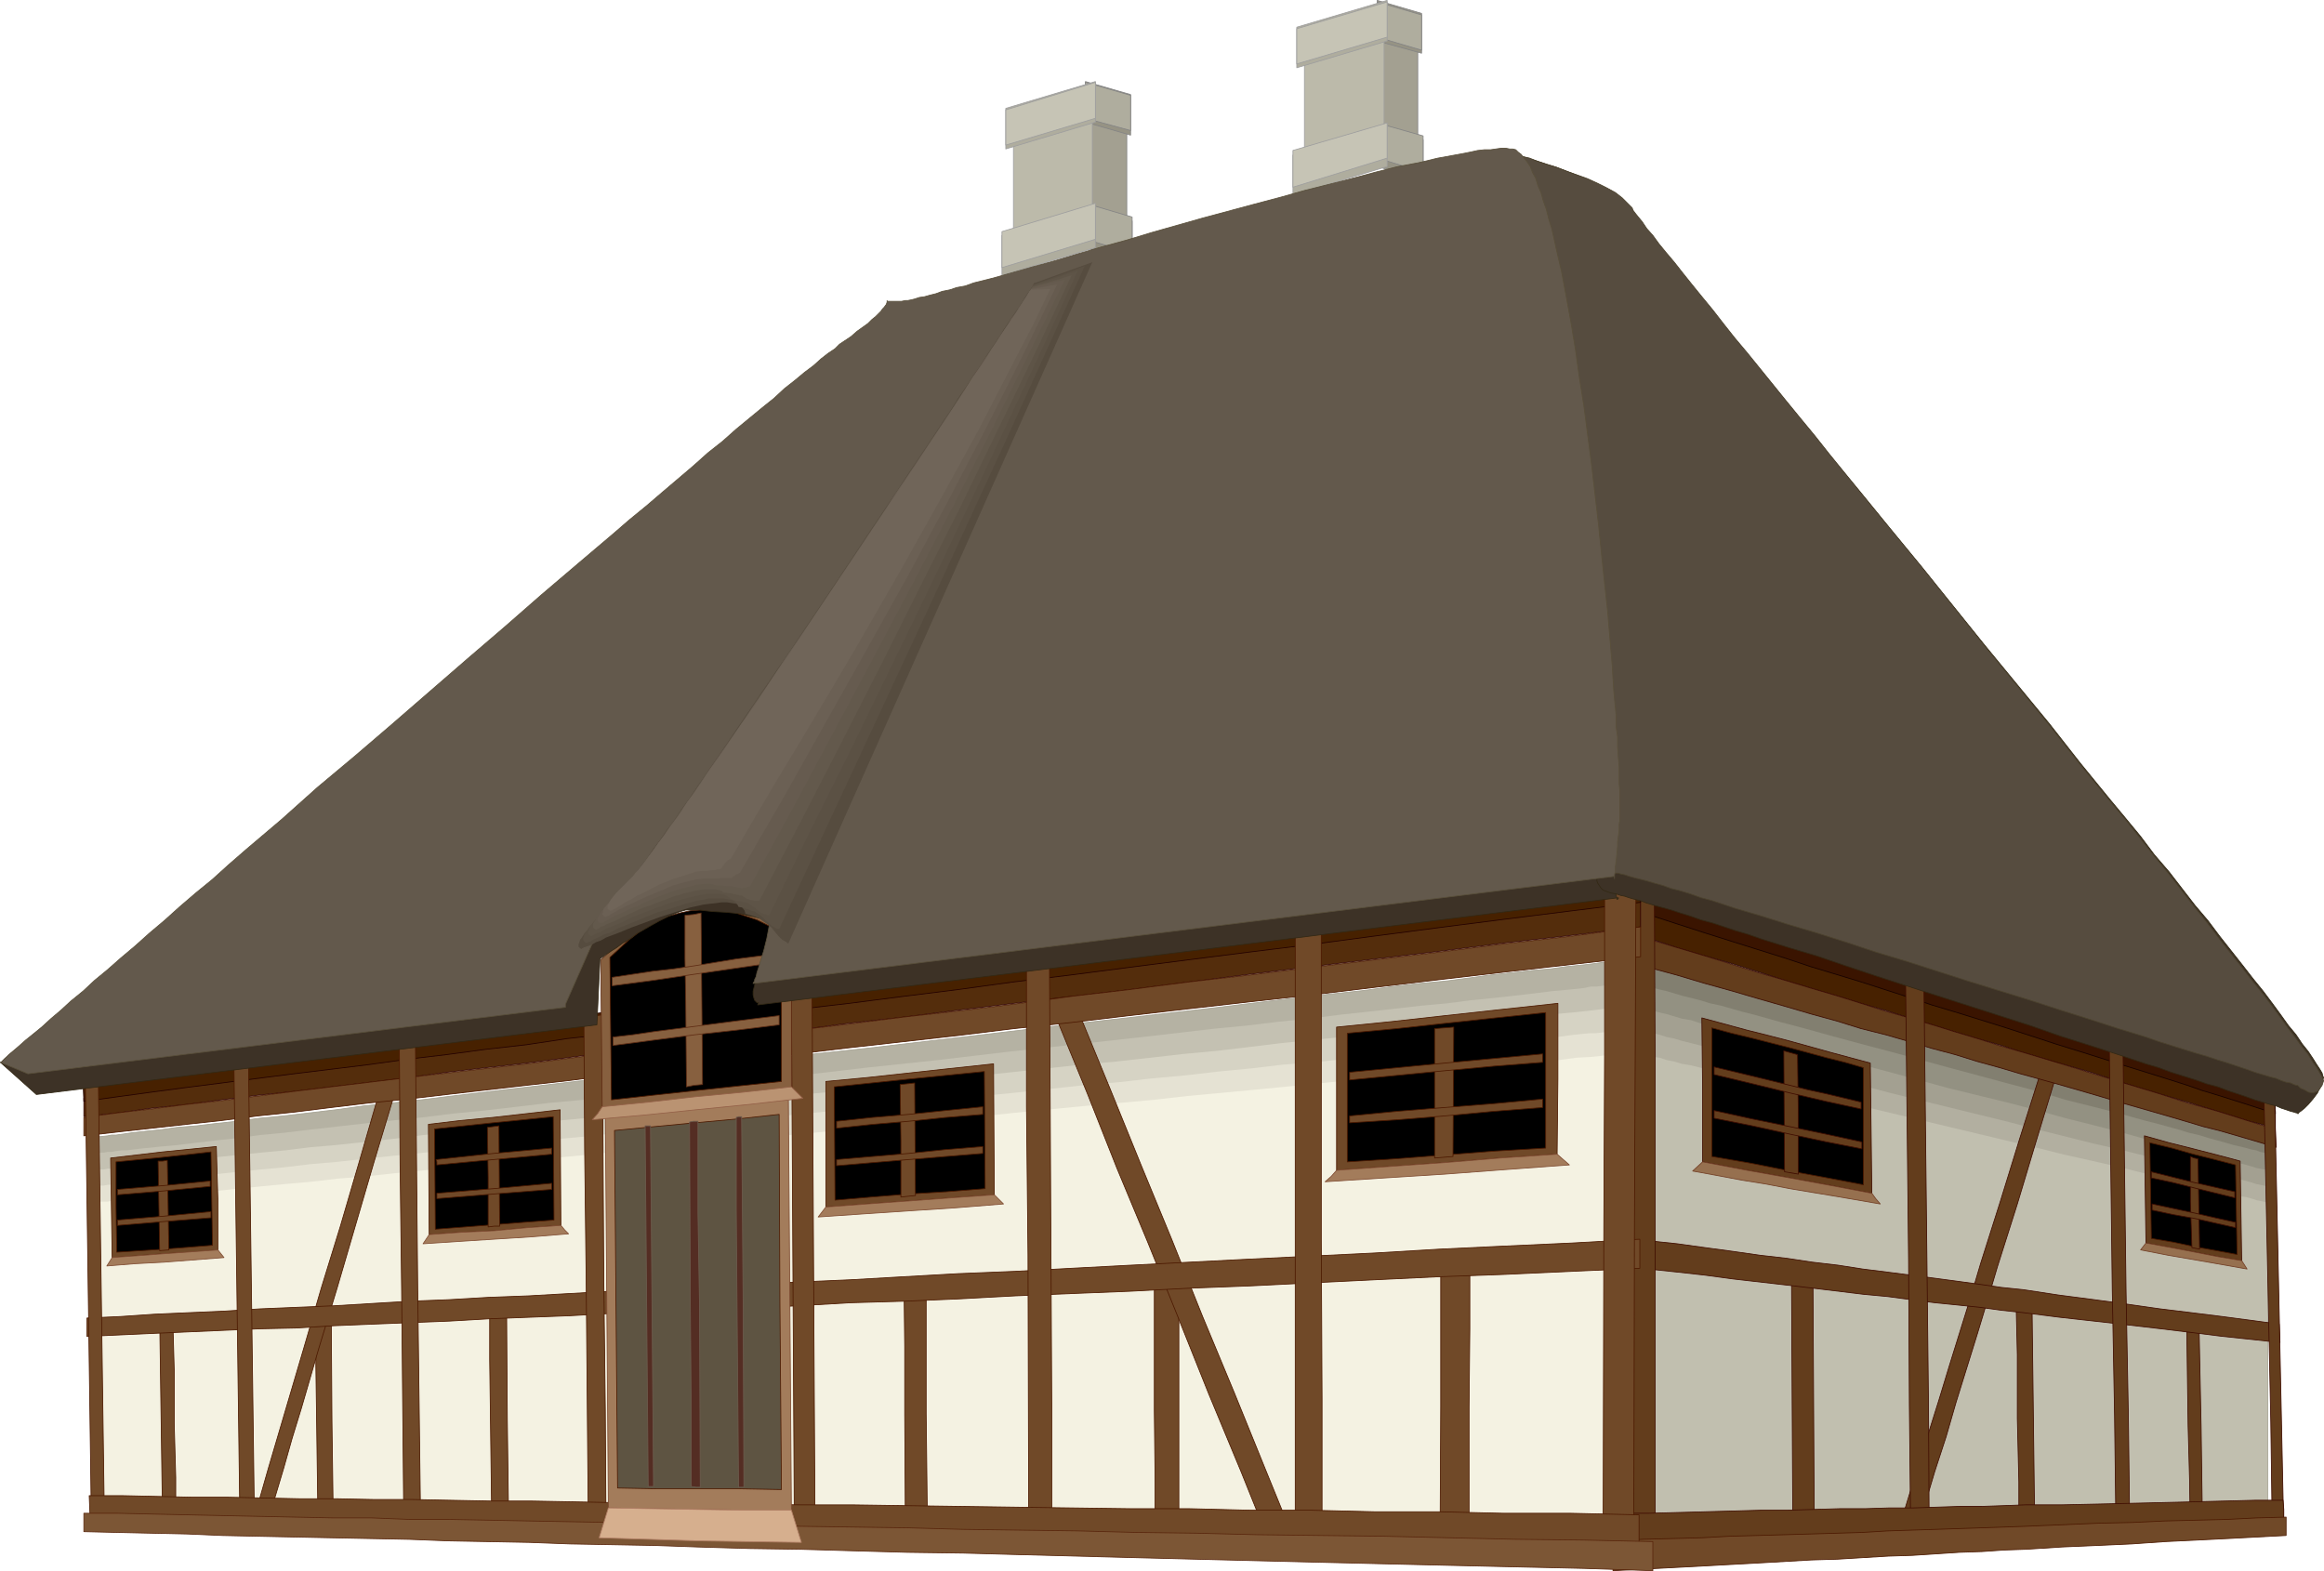 <?xml version="1.0" encoding="UTF-8" standalone="no"?>
<svg
   version="1.0"
   width="129.766mm"
   height="87.726mm"
   id="svg126"
   sodipodi:docname="Urban Dwelling - Denmark.wmf"
   xmlns:inkscape="http://www.inkscape.org/namespaces/inkscape"
   xmlns:sodipodi="http://sodipodi.sourceforge.net/DTD/sodipodi-0.dtd"
   xmlns="http://www.w3.org/2000/svg"
   xmlns:svg="http://www.w3.org/2000/svg">
  <sodipodi:namedview
     id="namedview126"
     pagecolor="#ffffff"
     bordercolor="#000000"
     borderopacity="0.25"
     inkscape:showpageshadow="2"
     inkscape:pageopacity="0.0"
     inkscape:pagecheckerboard="0"
     inkscape:deskcolor="#d1d1d1"
     inkscape:document-units="mm" />
  <defs
     id="defs1">
    <pattern
       id="WMFhbasepattern"
       patternUnits="userSpaceOnUse"
       width="6"
       height="6"
       x="0"
       y="0" />
  </defs>
  <path
     style="fill:#827f70;fill-opacity:1;fill-rule:evenodd;stroke:#706d5e;stroke-width:0.162px;stroke-linecap:round;stroke-linejoin:round;stroke-miterlimit:4;stroke-dasharray:none;stroke-opacity:1"
     d="m 478.578,240.029 v 77.397 L 344.45,329.383 V 202.38 h 0.162 l 0.323,0.162 0.323,0.162 0.646,0.162 0.97,0.162 0.97,0.323 1.131,0.323 1.293,0.323 1.454,0.485 1.616,0.323 1.616,0.485 1.939,0.485 1.939,0.646 2.101,0.646 2.262,0.485 2.262,0.646 2.262,0.808 2.586,0.646 5.171,1.454 5.494,1.616 5.818,1.616 5.979,1.616 6.141,1.777 12.443,3.555 12.605,3.393 6.141,1.777 5.818,1.616 5.818,1.616 5.656,1.616 5.171,1.454 2.586,0.646 2.262,0.808 2.424,0.646 2.101,0.646 2.101,0.485 2.101,0.646 1.778,0.485 1.778,0.485 1.616,0.323 1.454,0.485 1.293,0.323 1.131,0.323 0.97,0.323 0.808,0.162 0.808,0.162 0.485,0.162 z"
     id="path1" />
  <path
     style="fill:#939182;fill-opacity:1;fill-rule:evenodd;stroke:none"
     d="m 478.578,243.422 v 74.489 L 344.45,329.383 V 207.228 h 0.162 l 0.323,0.162 0.323,0.162 h 0.646 l 0.97,0.323 0.97,0.323 1.131,0.323 1.293,0.323 1.454,0.323 1.616,0.485 1.616,0.485 1.939,0.485 1.939,0.485 2.101,0.646 2.262,0.485 2.262,0.646 2.262,0.646 2.586,0.646 5.171,1.454 5.494,1.454 5.818,1.616 5.979,1.616 6.141,1.616 12.443,3.393 12.605,3.393 6.141,1.616 5.818,1.777 5.818,1.454 5.656,1.454 5.171,1.454 2.586,0.646 4.686,1.293 2.101,0.646 2.101,0.485 2.101,0.646 1.778,0.485 1.778,0.485 1.616,0.485 1.454,0.323 1.293,0.323 1.131,0.323 0.97,0.162 0.808,0.323 0.808,0.162 0.485,0.162 z"
     id="path2" />
  <path
     style="fill:#a3a091;fill-opacity:1;fill-rule:evenodd;stroke:none"
     d="m 478.578,246.977 v 71.419 L 344.45,329.383 V 212.237 h 0.162 0.323 l 0.323,0.162 0.646,0.162 0.97,0.162 0.97,0.323 1.131,0.323 1.293,0.323 1.454,0.323 1.616,0.485 1.616,0.485 1.939,0.323 1.939,0.646 2.101,0.485 2.262,0.646 2.262,0.485 2.262,0.646 2.586,0.646 5.171,1.293 5.494,1.616 5.818,1.454 5.979,1.454 6.141,1.616 12.443,3.393 12.605,3.07 6.141,1.616 5.818,1.616 5.818,1.454 5.656,1.454 5.171,1.454 2.586,0.646 2.262,0.646 2.424,0.485 2.101,0.646 2.101,0.485 2.101,0.485 1.778,0.485 1.778,0.485 1.616,0.485 1.454,0.323 1.293,0.323 1.131,0.323 0.97,0.323 0.808,0.162 0.808,0.162 h 0.485 z"
     id="path3" />
  <path
     style="fill:#b2afa0;fill-opacity:1;fill-rule:evenodd;stroke:none"
     d="m 478.578,250.37 v 68.349 l -66.902,5.332 -67.226,5.332 V 217.084 h 0.162 0.323 l 0.323,0.162 0.646,0.162 0.97,0.162 0.97,0.323 1.131,0.162 1.293,0.323 1.454,0.485 1.616,0.323 1.616,0.485 1.939,0.485 1.939,0.485 2.101,0.485 2.262,0.646 2.262,0.485 2.262,0.646 2.586,0.646 5.171,1.131 5.494,1.454 5.818,1.454 5.979,1.454 6.141,1.616 25.048,6.14 6.141,1.616 5.818,1.454 5.818,1.454 5.656,1.293 5.171,1.293 2.586,0.646 4.686,1.131 2.101,0.646 2.101,0.485 2.101,0.485 1.778,0.485 1.778,0.485 1.616,0.323 1.454,0.323 1.293,0.323 1.131,0.323 0.97,0.323 0.808,0.162 0.808,0.162 0.485,0.162 z"
     id="path4" />
  <path
     style="fill:#c1bfaf;fill-opacity:1;fill-rule:evenodd;stroke:none"
     d="m 478.578,253.763 v 65.44 L 344.45,329.383 V 221.932 h 0.162 0.323 l 0.323,0.162 0.646,0.162 0.97,0.323 0.97,0.162 1.131,0.323 1.293,0.162 1.454,0.485 1.616,0.323 1.616,0.485 1.939,0.323 1.939,0.485 2.101,0.485 2.262,0.485 2.262,0.646 2.262,0.646 2.586,0.485 5.171,1.293 5.494,1.293 5.818,1.454 5.979,1.293 6.141,1.454 25.048,5.979 6.141,1.454 5.818,1.454 5.818,1.293 5.656,1.293 5.171,1.293 2.586,0.646 4.686,1.131 2.101,0.485 2.101,0.485 2.101,0.485 1.778,0.485 1.778,0.323 1.616,0.323 1.454,0.485 1.293,0.162 1.131,0.323 0.97,0.323 0.808,0.162 0.808,0.162 0.485,0.162 z"
     id="path5" />
  <path
     style="fill:#b5b2a3;fill-opacity:1;fill-rule:evenodd;stroke:#a3a091;stroke-width:0.162px;stroke-linecap:round;stroke-linejoin:round;stroke-miterlimit:4;stroke-dasharray:none;stroke-opacity:1"
     d="m 19.634,240.029 v 77.397 L 344.45,329.383 V 202.38 h -0.162 -0.323 l -0.485,0.162 h -0.485 l -0.485,0.162 h -0.808 l -0.808,0.162 h -0.97 l -1.131,0.162 -1.131,0.162 -1.131,0.162 -1.293,0.162 -1.454,0.162 -3.232,0.323 -3.394,0.485 -3.878,0.323 -4.202,0.485 -4.525,0.485 -4.686,0.646 -5.01,0.646 -5.333,0.485 -5.656,0.646 -5.818,0.808 -5.979,0.646 -6.302,0.646 -6.302,0.808 -6.787,0.808 -6.626,0.808 -6.949,0.808 -7.11,0.808 -7.11,0.808 -7.272,0.808 -14.867,1.777 -15.029,1.777 -15.19,1.777 -15.19,1.616 -15.029,1.777 -14.867,1.777 -7.272,0.808 -7.272,0.808 -6.949,0.808 -6.949,0.808 -6.787,0.808 -6.787,0.808 -6.464,0.808 -6.141,0.646 -6.141,0.646 -5.818,0.808 -5.494,0.646 -5.494,0.646 -5.01,0.485 -4.848,0.646 -4.525,0.485 -4.04,0.485 -4.04,0.323 -3.394,0.485 -3.232,0.323 -1.454,0.162 -1.454,0.162 -1.131,0.162 -1.131,0.162 -1.131,0.162 H 23.513 l -0.808,0.162 -1.454,0.162 h -0.485 l -0.485,0.162 h -0.323 z"
     id="path6" />
  <path
     style="fill:#c4c1b2;fill-opacity:1;fill-rule:evenodd;stroke:none"
     d="m 19.634,243.422 v 74.489 l 162.731,5.817 162.731,5.655 V 207.228 h -0.323 -0.162 l -0.485,0.162 h -0.485 l -0.646,0.162 h -0.808 -0.808 l -0.97,0.162 -0.97,0.162 -1.131,0.162 -1.293,0.162 h -1.293 l -1.454,0.323 -3.07,0.323 -3.555,0.323 -3.878,0.485 -4.202,0.485 -4.363,0.485 -4.848,0.485 -5.01,0.646 -5.333,0.485 -5.656,0.646 -5.818,0.646 -5.979,0.646 -6.302,0.808 -6.464,0.646 -6.626,0.808 -6.787,0.646 -6.949,0.808 -6.949,0.808 -7.272,0.808 -7.272,0.808 -14.867,1.616 -15.029,1.777 -15.19,1.616 -15.19,1.777 -15.19,1.616 -14.867,1.616 -7.272,0.808 -7.272,0.969 -7.11,0.646 -6.787,0.808 -6.949,0.808 -6.626,0.646 -6.464,0.808 -6.302,0.646 -5.979,0.646 -5.818,0.646 -5.656,0.646 -5.333,0.646 -5.171,0.485 -4.686,0.646 -4.525,0.485 -4.202,0.485 -3.878,0.485 -3.555,0.323 -3.232,0.323 -1.454,0.162 -1.293,0.162 -1.293,0.162 h -1.131 l -1.131,0.162 -0.97,0.162 h -0.808 l -0.808,0.162 h -0.646 l -0.485,0.162 h -0.485 -0.323 z"
     id="path7" />
  <path
     style="fill:#d6d3c4;fill-opacity:1;fill-rule:evenodd;stroke:none"
     d="m 19.634,246.977 v 71.419 L 345.581,329.383 V 212.237 h -0.323 -0.162 -0.485 -0.485 l -0.646,0.162 -0.646,0.162 h -0.97 l -0.808,0.162 h -1.131 l -1.131,0.162 -1.293,0.162 -1.293,0.162 -1.454,0.162 -3.07,0.323 -3.555,0.323 -3.878,0.485 -4.202,0.485 -4.525,0.323 -4.686,0.646 -5.171,0.485 -5.171,0.646 -5.656,0.485 -5.818,0.646 -5.979,0.646 -6.302,0.646 -6.464,0.646 -6.626,0.808 -6.787,0.808 -6.949,0.646 -7.11,0.808 -7.272,0.808 -7.272,0.646 -14.867,1.616 -15.19,1.616 -15.19,1.777 -15.19,1.454 -15.19,1.616 -14.867,1.616 -7.272,0.808 -7.11,0.808 -7.11,0.646 -6.949,0.808 -6.949,0.808 -6.626,0.646 -6.464,0.646 -6.302,0.808 -5.979,0.646 -5.979,0.646 -5.656,0.485 -5.171,0.646 -5.171,0.485 -4.848,0.485 -4.525,0.485 -4.202,0.485 -3.878,0.485 -3.555,0.323 -3.232,0.323 -1.454,0.162 -1.293,0.162 -1.293,0.162 -1.131,0.162 h -1.131 l -0.97,0.162 h -0.808 l -0.808,0.162 h -0.646 -0.485 l -0.485,0.162 h -0.323 z"
     id="path8" />
  <path
     style="fill:#e5e2d3;fill-opacity:1;fill-rule:evenodd;stroke:none"
     d="m 19.634,250.37 v 68.349 L 346.228,329.383 V 217.084 h -0.323 -0.323 -0.323 -0.485 l -0.646,0.162 -0.808,0.162 h -0.808 -0.97 l -0.97,0.162 -1.131,0.162 -1.293,0.162 -1.454,0.162 h -1.293 l -3.232,0.323 -3.555,0.485 -3.878,0.323 -4.04,0.485 -4.525,0.485 -4.848,0.485 -5.01,0.485 -5.494,0.646 -5.494,0.485 -5.818,0.646 -6.141,0.646 -6.141,0.646 -6.464,0.485 -6.787,0.808 -6.787,0.646 -6.949,0.808 -7.11,0.646 -7.11,0.808 -7.434,0.646 -14.867,1.616 -15.19,1.454 -15.19,1.616 -15.19,1.454 -15.19,1.616 -14.867,1.616 -7.434,0.646 -7.272,0.808 -7.11,0.646 -6.949,0.808 -6.787,0.646 -6.626,0.646 -6.464,0.646 -6.302,0.646 -6.141,0.646 -5.818,0.646 -5.656,0.485 -5.333,0.646 -5.171,0.485 -4.848,0.485 -4.525,0.485 -4.202,0.485 -3.878,0.323 -3.555,0.323 -3.232,0.323 -1.454,0.162 -1.293,0.162 -1.293,0.162 -1.131,0.162 h -1.131 l -0.97,0.162 h -0.808 l -0.808,0.162 h -0.646 l -0.485,0.162 h -0.485 -0.323 z"
     id="path9" />
  <path
     style="fill:#f4f2e2;fill-opacity:1;fill-rule:evenodd;stroke:none"
     d="m 19.634,253.763 v 65.44 L 346.712,329.383 V 221.932 h -0.323 -0.162 -0.485 l -0.485,0.162 h -0.646 l -0.808,0.162 h -0.808 l -0.97,0.162 -0.97,0.162 h -1.131 l -1.293,0.162 -1.293,0.162 -1.616,0.162 -3.07,0.162 -3.555,0.485 -3.717,0.323 -4.363,0.485 -4.363,0.323 -4.848,0.485 -5.171,0.485 -5.333,0.485 -5.494,0.646 -5.979,0.646 -5.979,0.485 -6.302,0.646 -6.464,0.646 -6.626,0.646 -6.949,0.646 -6.949,0.646 -7.11,0.808 -7.11,0.646 -7.434,0.646 -14.867,1.454 -15.19,1.616 -30.542,2.908 -15.19,1.454 -14.867,1.454 -7.434,0.646 -7.11,0.808 -7.11,0.646 -7.11,0.646 -6.787,0.646 -6.626,0.646 -6.464,0.646 -6.464,0.646 -5.979,0.646 -5.979,0.485 -5.494,0.646 -5.494,0.485 -5.01,0.485 -4.848,0.485 -4.686,0.485 -4.202,0.323 -3.878,0.323 -3.555,0.485 -3.07,0.162 -1.454,0.323 h -1.454 l -1.293,0.162 -1.131,0.162 h -1.131 l -0.97,0.162 -0.808,0.162 h -0.808 -0.646 l -0.485,0.162 h -0.485 -0.323 z"
     id="path10" />
  <path
     style="fill:#633d1c;fill-opacity:1;fill-rule:evenodd;stroke:#3f0c00;stroke-width:0.162px;stroke-linecap:round;stroke-linejoin:round;stroke-miterlimit:4;stroke-dasharray:none;stroke-opacity:1"
     d="m 378.063,266.366 4.525,0.646 0.162,30.539 0.162,30.862 -4.525,0.162 -0.162,-31.185 z"
     id="path11" />
  <path
     style="fill:#633d1c;fill-opacity:1;fill-rule:evenodd;stroke:#3f0c00;stroke-width:0.162px;stroke-linecap:round;stroke-linejoin:round;stroke-miterlimit:4;stroke-dasharray:none;stroke-opacity:1"
     d="m 425.412,272.506 1.778,0.323 1.616,0.162 0.323,26.499 0.323,26.661 -3.394,0.162 v -13.573 l -0.323,-13.411 v -13.411 z"
     id="path12" />
  <path
     style="fill:#633d1c;fill-opacity:1;fill-rule:evenodd;stroke:#3f0c00;stroke-width:0.162px;stroke-linecap:round;stroke-linejoin:round;stroke-miterlimit:4;stroke-dasharray:none;stroke-opacity:1"
     d="m 461.448,277.354 1.293,0.162 1.293,0.162 0.485,23.268 0.323,23.429 h -1.293 l -1.293,0.162 -0.162,-11.957 -0.323,-11.795 z"
     id="path13" />
  <path
     style="fill:#633d1c;fill-opacity:1;fill-rule:evenodd;stroke:#3f0c00;stroke-width:0.162px;stroke-linecap:round;stroke-linejoin:round;stroke-miterlimit:4;stroke-dasharray:none;stroke-opacity:1"
     d="m 434.138,214.984 3.232,1.131 -3.878,12.28 -3.878,12.765 -3.878,12.926 -4.202,13.25 -2.101,7.11 -2.101,6.948 -2.262,7.271 -2.262,7.271 -2.101,7.271 -2.424,7.433 -4.525,15.189 -4.04,0.162 4.686,-15.35 4.686,-14.865 2.262,-7.433 2.262,-7.271 2.262,-7.271 2.101,-7.11 4.202,-13.25 4.04,-13.088 4.04,-12.765 z"
     id="path14" />
  <path
     style="fill:#472100;fill-opacity:1;fill-rule:evenodd;stroke:#230000;stroke-width:0.162px;stroke-linecap:round;stroke-linejoin:round;stroke-miterlimit:4;stroke-dasharray:none;stroke-opacity:1"
     d="m 341.703,196.24 v -5.979 l 6.141,2.101 5.979,1.777 5.979,1.939 5.656,1.777 5.656,1.777 5.656,1.777 5.333,1.777 5.333,1.616 5.333,1.777 5.01,1.616 5.01,1.616 4.848,1.454 4.848,1.616 4.686,1.454 4.686,1.454 4.525,1.454 7.434,2.424 7.272,2.262 7.11,2.262 6.787,2.262 6.626,2.101 6.464,1.939 6.141,1.939 5.979,1.939 v 3.878 l -2.909,-0.969 -3.07,-0.808 -6.141,-1.939 -6.464,-1.939 -6.464,-1.939 -6.949,-2.101 -6.949,-2.262 -7.272,-2.101 -7.595,-2.262 -4.525,-1.454 -4.525,-1.293 -4.848,-1.454 -4.686,-1.454 -4.848,-1.454 -5.171,-1.616 -5.01,-1.454 -5.171,-1.616 -5.494,-1.616 -5.333,-1.616 -5.656,-1.777 -5.656,-1.777 -5.656,-1.616 -5.979,-1.777 -2.909,-0.969 -3.07,-0.969 z"
     id="path15" />
  <path
     style="fill:#3a1400;fill-opacity:1;fill-rule:evenodd;stroke:#160000;stroke-width:0.162px;stroke-linecap:round;stroke-linejoin:round;stroke-miterlimit:4;stroke-dasharray:none;stroke-opacity:1"
     d="m 341.703,191.07 v -5.979 l 6.141,2.101 5.979,1.939 5.818,1.939 5.818,1.939 5.656,1.939 5.494,1.777 5.494,1.939 5.333,1.616 5.171,1.777 5.171,1.777 5.01,1.616 4.848,1.616 4.848,1.616 4.686,1.616 4.525,1.454 4.525,1.454 7.595,2.585 7.272,2.424 7.11,2.262 6.787,2.262 6.626,2.262 6.302,2.101 6.302,2.101 5.818,1.939 0.162,3.878 -5.979,-1.939 -6.141,-1.939 -3.232,-0.969 -3.232,-1.131 -6.626,-2.101 -6.787,-2.101 -7.11,-2.262 -7.272,-2.262 -7.434,-2.424 -4.525,-1.454 -4.686,-1.454 -4.686,-1.454 -4.848,-1.454 -4.848,-1.616 -5.01,-1.616 -5.01,-1.616 -5.333,-1.616 -5.333,-1.616 -5.333,-1.777 -5.656,-1.777 -5.656,-1.777 -5.656,-1.777 -5.979,-1.939 -5.979,-1.939 z"
     id="path16" />
  <path
     style="fill:#633d1c;fill-opacity:1;fill-rule:evenodd;stroke:#3f0c00;stroke-width:0.162px;stroke-linecap:round;stroke-linejoin:round;stroke-miterlimit:4;stroke-dasharray:none;stroke-opacity:1"
     d="m 341.703,267.013 v -6.14 l 6.141,0.969 6.141,0.646 5.818,0.808 5.979,0.808 5.656,0.808 5.656,0.646 5.333,0.808 5.494,0.646 5.171,0.808 5.171,0.646 5.01,0.646 5.01,0.646 4.848,0.646 4.686,0.646 4.525,0.646 4.686,0.485 7.434,1.131 7.434,0.969 7.11,0.969 6.787,0.969 6.626,0.808 6.464,0.808 6.141,0.808 5.979,0.808 0.162,3.878 -5.979,-0.646 -6.141,-0.646 -6.464,-0.808 -6.626,-0.808 -6.949,-0.808 -7.11,-0.808 -7.272,-0.808 -7.595,-0.969 -4.525,-0.485 -4.686,-0.646 -4.686,-0.485 -4.848,-0.485 -5.01,-0.646 -4.848,-0.646 -5.171,-0.485 -5.333,-0.646 -5.333,-0.646 -5.494,-0.646 -5.656,-0.646 -5.656,-0.646 -5.979,-0.808 -5.818,-0.646 -6.141,-0.646 z"
     id="path17" />
  <path
     style="fill:#633d1c;fill-opacity:1;fill-rule:evenodd;stroke:#3f0c00;stroke-width:0.162px;stroke-linecap:round;stroke-linejoin:round;stroke-miterlimit:4;stroke-dasharray:none;stroke-opacity:1"
     d="m 341.703,202.38 v -6.14 l 6.141,1.939 5.979,1.777 5.979,1.777 5.656,1.777 5.656,1.777 5.656,1.616 5.333,1.616 5.494,1.616 5.171,1.616 5.01,1.616 5.171,1.454 4.848,1.454 4.686,1.454 4.848,1.454 4.525,1.454 4.525,1.293 7.595,2.262 7.272,2.262 6.949,2.101 6.949,2.101 6.464,2.101 6.464,1.777 6.141,1.939 3.07,0.969 2.909,0.808 0.162,3.878 -5.979,-1.777 -6.141,-1.777 -3.232,-0.808 -3.232,-0.969 -6.626,-1.939 -6.787,-1.939 -7.11,-2.101 -7.272,-2.101 -7.595,-2.101 -4.363,-1.293 -4.686,-1.293 -4.686,-1.454 -4.848,-1.293 -4.848,-1.454 -5.01,-1.454 -5.171,-1.293 -5.171,-1.616 -5.333,-1.454 -5.494,-1.616 -5.656,-1.616 -5.494,-1.616 -5.818,-1.616 -5.979,-1.777 -5.979,-1.616 z"
     id="path18" />
  <path
     style="fill:#633d1c;fill-opacity:1;fill-rule:evenodd;stroke:#3f0c00;stroke-width:0.162px;stroke-linecap:round;stroke-linejoin:round;stroke-miterlimit:4;stroke-dasharray:none;stroke-opacity:1"
     d="m 343.642,186.545 5.494,1.777 0.162,34.902 v 35.225 35.709 17.936 17.936 l -5.494,0.323 v -72.711 -35.709 z"
     id="path19" />
  <path
     style="fill:#633d1c;fill-opacity:1;fill-rule:evenodd;stroke:#3f0c00;stroke-width:0.162px;stroke-linecap:round;stroke-linejoin:round;stroke-miterlimit:4;stroke-dasharray:none;stroke-opacity:1"
     d="m 402.141,205.774 3.878,1.293 0.323,29.731 0.323,29.892 0.323,30.054 0.162,30.377 -3.878,0.162 -0.323,-30.7 -0.162,-30.539 -0.323,-30.216 z"
     id="path20" />
  <path
     style="fill:#633d1c;fill-opacity:1;fill-rule:evenodd;stroke:#3f0c00;stroke-width:0.162px;stroke-linecap:round;stroke-linejoin:round;stroke-miterlimit:4;stroke-dasharray:none;stroke-opacity:1"
     d="m 445.127,219.831 2.909,1.131 0.323,25.691 0.323,26.015 0.485,26.176 0.323,26.338 h -2.909 l -0.323,-26.499 -0.485,-26.499 z"
     id="path21" />
  <path
     style="fill:#633d1c;fill-opacity:1;fill-rule:evenodd;stroke:#3f0c00;stroke-width:0.162px;stroke-linecap:round;stroke-linejoin:round;stroke-miterlimit:4;stroke-dasharray:none;stroke-opacity:1"
     d="m 477.77,230.819 1.131,0.323 1.131,0.323 0.485,22.783 0.485,22.945 0.485,23.106 0.485,23.268 -2.424,0.162 -0.323,-23.591 -0.485,-23.268 -0.485,-23.106 z"
     id="path22" />
  <path
     style="fill:#633d1c;fill-opacity:1;fill-rule:evenodd;stroke:#3f0c00;stroke-width:0.162px;stroke-linecap:round;stroke-linejoin:round;stroke-miterlimit:4;stroke-dasharray:none;stroke-opacity:1"
     d="M 341.703,325.667 V 319.365 h 6.141 l 6.141,-0.162 5.979,-0.162 5.979,-0.162 5.656,-0.162 h 5.656 l 5.494,-0.162 5.494,-0.162 h 5.333 l 5.171,-0.162 h 5.01 l 5.01,-0.162 4.848,-0.162 h 4.686 l 4.686,-0.162 4.525,-0.162 h 7.595 l 7.434,-0.162 7.11,-0.162 6.787,-0.162 6.787,-0.162 6.464,-0.162 6.141,-0.162 h 5.979 l 0.162,1.939 v 1.939 l -6.141,0.162 -6.141,0.323 -6.464,0.162 -6.626,0.323 -6.949,0.162 -7.11,0.323 -7.272,0.323 -7.757,0.162 -4.525,0.162 -4.686,0.162 -4.686,0.323 h -4.848 l -5.01,0.323 -5.01,0.162 -5.171,0.162 -5.333,0.162 -5.494,0.162 -5.494,0.323 -5.494,0.162 -5.818,0.162 -5.818,0.323 -6.141,0.162 -6.141,0.162 z"
     id="path23" />
  <path
     style="fill:#704928;fill-opacity:1;fill-rule:evenodd;stroke:#4c1900;stroke-width:0.162px;stroke-linecap:round;stroke-linejoin:round;stroke-miterlimit:4;stroke-dasharray:none;stroke-opacity:1"
     d="m 340.41,331.484 v -6.302 l 6.302,-0.323 6.302,-0.162 6.141,-0.162 5.818,-0.323 5.979,-0.162 5.656,-0.162 5.656,-0.162 5.494,-0.162 5.333,-0.162 5.333,-0.323 5.01,-0.162 5.171,-0.162 4.848,-0.162 4.848,-0.162 4.686,-0.162 4.525,-0.162 7.757,-0.323 7.434,-0.323 7.272,-0.162 6.949,-0.323 6.626,-0.162 6.464,-0.162 6.302,-0.323 6.141,-0.162 v 3.878 l -6.141,0.323 -6.141,0.323 -6.464,0.323 -6.787,0.323 -6.949,0.485 -7.11,0.323 -7.595,0.323 -7.595,0.485 -4.686,0.162 -4.686,0.323 -4.848,0.162 -4.848,0.323 -5.01,0.323 -5.171,0.162 -5.333,0.323 -5.333,0.323 -5.494,0.162 -5.656,0.323 -5.656,0.323 -5.979,0.323 -5.818,0.323 -6.141,0.323 -6.302,0.323 z"
     id="path24" />
  <path
     style="fill:#633d1c;fill-opacity:1;fill-rule:evenodd;stroke:#3f0c00;stroke-width:0.162px;stroke-linecap:round;stroke-linejoin:round;stroke-miterlimit:4;stroke-dasharray:none;stroke-opacity:1"
     d="m 452.56,239.706 5.171,1.454 5.171,1.293 5.01,1.293 4.848,1.293 0.162,10.503 0.162,10.503 -4.848,-0.808 -5.01,-0.969 -5.01,-0.969 -5.333,-0.969 -0.162,-11.311 z"
     id="path25" />
  <path
     style="fill:#000000;fill-opacity:1;fill-rule:evenodd;stroke:#4c1900;stroke-width:0.162px;stroke-linecap:round;stroke-linejoin:round;stroke-miterlimit:4;stroke-dasharray:none;stroke-opacity:1"
     d="m 453.691,241.16 4.686,1.131 4.525,1.293 4.525,1.131 4.363,1.131 0.323,18.905 -4.363,-0.808 -4.525,-0.808 -4.525,-0.969 -4.686,-0.808 -0.162,-10.018 z"
     id="path26" />
  <path
     style="fill:#633d1c;fill-opacity:1;fill-rule:evenodd;stroke:#3f0c00;stroke-width:0.162px;stroke-linecap:round;stroke-linejoin:round;stroke-miterlimit:4;stroke-dasharray:none;stroke-opacity:1"
     d="m 462.256,244.068 0.808,0.323 0.808,0.162 0.162,9.533 0.162,9.533 -1.616,-0.323 -0.323,-9.695 z"
     id="path27" />
  <path
     style="fill:#633d1c;fill-opacity:1;fill-rule:evenodd;stroke:#3f0c00;stroke-width:0.162px;stroke-linecap:round;stroke-linejoin:round;stroke-miterlimit:4;stroke-dasharray:none;stroke-opacity:1"
     d="m 454.015,248.592 v -1.293 l 4.525,1.131 4.525,1.131 8.565,1.939 v 1.293 l -8.565,-2.101 -4.525,-1.131 z"
     id="path28" />
  <path
     style="fill:#633d1c;fill-opacity:1;fill-rule:evenodd;stroke:#3f0c00;stroke-width:0.162px;stroke-linecap:round;stroke-linejoin:round;stroke-miterlimit:4;stroke-dasharray:none;stroke-opacity:1"
     d="m 454.176,255.379 v -1.293 l 4.525,0.969 4.525,0.969 4.202,0.969 4.363,0.969 v 1.131 l -8.565,-1.939 -4.525,-0.808 z"
     id="path29" />
  <path
     style="fill:#96704f;fill-opacity:1;fill-rule:evenodd;stroke:#723f26;stroke-width:0.162px;stroke-linecap:round;stroke-linejoin:round;stroke-miterlimit:4;stroke-dasharray:none;stroke-opacity:1"
     d="m 451.752,263.781 1.131,-1.454 5.333,0.969 5.01,0.969 5.01,0.969 4.848,0.808 1.131,1.777 -5.494,-0.969 -5.494,-0.969 -5.656,-0.969 z"
     id="path30" />
  <path
     style="fill:#633d1c;fill-opacity:1;fill-rule:evenodd;stroke:#3f0c00;stroke-width:0.162px;stroke-linecap:round;stroke-linejoin:round;stroke-miterlimit:4;stroke-dasharray:none;stroke-opacity:1"
     d="m 359.156,214.822 9.534,2.585 4.525,1.131 4.363,1.131 8.726,2.424 8.403,2.262 0.162,13.573 0.162,13.896 -8.565,-1.616 -8.726,-1.616 -9.05,-1.616 -9.373,-1.777 v -15.189 z"
     id="path31" />
  <path
     style="fill:#000000;fill-opacity:1;fill-rule:evenodd;stroke:#4c1900;stroke-width:0.162px;stroke-linecap:round;stroke-linejoin:round;stroke-miterlimit:4;stroke-dasharray:none;stroke-opacity:1"
     d="m 361.256,216.923 4.202,1.131 4.04,0.969 8.242,2.101 7.757,2.101 3.878,0.969 3.878,1.131 v 12.28 12.442 l -7.595,-1.454 -7.918,-1.454 -8.08,-1.616 -8.403,-1.454 z"
     id="path32" />
  <path
     style="fill:#633d1c;fill-opacity:1;fill-rule:evenodd;stroke:#3f0c00;stroke-width:0.162px;stroke-linecap:round;stroke-linejoin:round;stroke-miterlimit:4;stroke-dasharray:none;stroke-opacity:1"
     d="m 376.447,221.77 2.909,0.808 0.162,12.603 v 12.603 l -2.909,-0.485 z"
     id="path33" />
  <path
     style="fill:#633d1c;fill-opacity:1;fill-rule:evenodd;stroke:#3f0c00;stroke-width:0.162px;stroke-linecap:round;stroke-linejoin:round;stroke-miterlimit:4;stroke-dasharray:none;stroke-opacity:1"
     d="m 361.741,226.779 v -1.616 l 8.08,1.939 7.918,1.939 3.878,0.969 3.717,0.808 7.434,1.777 v 1.454 l -7.434,-1.616 -7.595,-1.777 -7.918,-1.939 z"
     id="path34" />
  <path
     style="fill:#633d1c;fill-opacity:1;fill-rule:evenodd;stroke:#3f0c00;stroke-width:0.162px;stroke-linecap:round;stroke-linejoin:round;stroke-miterlimit:4;stroke-dasharray:none;stroke-opacity:1"
     d="m 361.741,235.989 v -1.616 l 8.08,1.777 7.918,1.616 7.757,1.616 7.434,1.616 v 1.454 l -7.434,-1.454 -7.595,-1.616 -8.08,-1.777 z"
     id="path35" />
  <path
     style="fill:#96704f;fill-opacity:1;fill-rule:evenodd;stroke:#723f26;stroke-width:0.162px;stroke-linecap:round;stroke-linejoin:round;stroke-miterlimit:4;stroke-dasharray:none;stroke-opacity:1"
     d="m 357.216,247.138 2.101,-1.939 9.373,1.777 9.05,1.616 8.726,1.616 8.565,1.616 0.808,1.131 0.97,1.131 -4.686,-0.808 -4.686,-0.808 -4.848,-0.808 -4.848,-0.808 -5.01,-0.969 -5.01,-0.808 -5.171,-0.969 z"
     id="path36" />
  <path
     style="fill:#704928;fill-opacity:1;fill-rule:evenodd;stroke:#4c1900;stroke-width:0.162px;stroke-linecap:round;stroke-linejoin:round;stroke-miterlimit:4;stroke-dasharray:none;stroke-opacity:1"
     d="m 33.694,277.839 2.747,-0.162 0.323,11.311 v 11.472 l 0.323,11.311 v 11.311 h -2.747 l -0.323,-22.621 -0.162,-11.311 z"
     id="path37" />
  <path
     style="fill:#704928;fill-opacity:1;fill-rule:evenodd;stroke:#4c1900;stroke-width:0.162px;stroke-linecap:round;stroke-linejoin:round;stroke-miterlimit:4;stroke-dasharray:none;stroke-opacity:1"
     d="m 66.66,276.223 1.454,-0.162 1.778,-0.162 0.162,24.076 0.323,23.914 -3.232,-0.162 -0.162,-11.795 -0.162,-11.957 -0.162,-11.795 z"
     id="path38" />
  <path
     style="fill:#704928;fill-opacity:1;fill-rule:evenodd;stroke:#4c1900;stroke-width:0.162px;stroke-linecap:round;stroke-linejoin:round;stroke-miterlimit:4;stroke-dasharray:none;stroke-opacity:1"
     d="m 103.343,274.284 3.555,-0.162 0.162,25.368 0.162,12.603 0.162,12.603 h -1.778 -1.778 l -0.162,-12.603 -0.162,-12.603 -0.162,-12.603 z"
     id="path39" />
  <path
     style="fill:#704928;fill-opacity:1;fill-rule:evenodd;stroke:#4c1900;stroke-width:0.162px;stroke-linecap:round;stroke-linejoin:round;stroke-miterlimit:4;stroke-dasharray:none;stroke-opacity:1"
     d="m 144.389,272.183 4.202,-0.162 v 13.573 l 0.162,13.411 0.162,26.822 -2.101,-0.162 h -1.939 l -0.162,-13.25 -0.162,-13.411 v -13.411 z"
     id="path40" />
  <path
     style="fill:#704928;fill-opacity:1;fill-rule:evenodd;stroke:#4c1900;stroke-width:0.162px;stroke-linecap:round;stroke-linejoin:round;stroke-miterlimit:4;stroke-dasharray:none;stroke-opacity:1"
     d="m 190.769,269.921 2.262,-0.162 h 2.424 v 28.6 l 0.162,14.219 0.162,14.219 h -2.424 -2.262 l -0.162,-28.438 v -14.219 z"
     id="path41" />
  <path
     style="fill:#704928;fill-opacity:1;fill-rule:evenodd;stroke:#4c1900;stroke-width:0.162px;stroke-linecap:round;stroke-linejoin:round;stroke-miterlimit:4;stroke-dasharray:none;stroke-opacity:1"
     d="m 243.612,267.336 5.171,-0.323 v 30.7 30.377 l -5.01,-0.162 v -15.027 l -0.162,-15.189 z"
     id="path42" />
  <path
     style="fill:#704928;fill-opacity:1;fill-rule:evenodd;stroke:#4c1900;stroke-width:0.162px;stroke-linecap:round;stroke-linejoin:round;stroke-miterlimit:4;stroke-dasharray:none;stroke-opacity:1"
     d="m 304.05,264.266 6.141,-0.323 v 16.481 l -0.162,16.481 v 32.639 l -6.141,-0.162 0.162,-32.478 z"
     id="path43" />
  <path
     style="fill:#704928;fill-opacity:1;fill-rule:evenodd;stroke:#4c1900;stroke-width:0.162px;stroke-linecap:round;stroke-linejoin:round;stroke-miterlimit:4;stroke-dasharray:none;stroke-opacity:1"
     d="m 83.628,218.7 1.616,-0.323 1.778,-0.162 -4.04,13.573 -4.04,13.411 -1.939,6.625 -1.939,6.625 -3.878,13.25 -3.878,12.765 -3.717,12.765 -1.939,6.302 -1.778,6.302 -3.717,12.442 h -3.07 l 3.555,-12.442 3.717,-12.603 3.717,-12.603 3.717,-12.765 4.04,-13.088 3.878,-13.25 3.878,-13.411 z"
     id="path44" />
  <path
     style="fill:#704928;fill-opacity:1;fill-rule:evenodd;stroke:#4c1900;stroke-width:0.162px;stroke-linecap:round;stroke-linejoin:round;stroke-miterlimit:4;stroke-dasharray:none;stroke-opacity:1"
     d="m 221.957,199.957 -4.848,0.646 6.141,15.027 6.302,15.35 6.141,15.512 6.464,15.512 6.464,15.997 6.464,16.158 6.787,16.32 6.626,16.481 2.747,0.162 h 1.293 1.454 l -6.787,-16.643 -6.626,-16.32 -6.787,-16.32 -6.464,-16.158 -6.464,-15.673 -6.302,-15.512 -6.302,-15.35 z"
     id="path45" />
  <path
     style="fill:#542d0c;fill-opacity:1;fill-rule:evenodd;stroke:#300000;stroke-width:0.162px;stroke-linecap:round;stroke-linejoin:round;stroke-miterlimit:4;stroke-dasharray:none;stroke-opacity:1"
     d="m 17.695,235.666 v -3.878 l 7.11,-0.969 7.11,-0.969 7.272,-0.808 7.595,-0.969 7.595,-0.969 7.595,-1.131 7.918,-0.969 7.918,-0.969 8.08,-1.131 8.242,-0.969 8.403,-1.131 8.565,-0.969 8.565,-1.131 8.726,-1.293 8.888,-1.131 9.05,-1.131 10.827,-1.293 10.827,-1.454 11.15,-1.454 11.312,-1.454 11.635,-1.454 11.797,-1.616 11.958,-1.454 12.443,-1.616 12.605,-1.616 12.766,-1.616 13.09,-1.777 13.413,-1.777 13.574,-1.616 13.898,-1.777 14.221,-1.939 14.382,-1.777 v 6.14 l -14.382,1.777 -14.221,1.616 -13.898,1.777 -13.574,1.616 -13.413,1.616 -13.09,1.616 -12.766,1.616 -12.605,1.616 -12.443,1.454 -11.958,1.454 -11.797,1.454 -11.635,1.454 -11.312,1.293 -11.15,1.454 -10.827,1.293 -10.827,1.293 -8.888,1.131 -9.05,0.969 -8.726,1.131 -8.565,1.131 -8.565,0.969 -8.242,0.969 -8.403,1.131 -7.918,0.969 -8.08,0.969 -7.918,0.969 -7.595,0.808 -7.595,0.969 -7.434,0.969 -7.434,0.808 -7.11,0.969 z"
     id="path46" />
  <path
     style="fill:#472100;fill-opacity:1;fill-rule:evenodd;stroke:#230000;stroke-width:0.162px;stroke-linecap:round;stroke-linejoin:round;stroke-miterlimit:4;stroke-dasharray:none;stroke-opacity:1"
     d="m 17.695,232.434 -0.162,-4.04 7.11,-0.969 7.272,-0.969 7.272,-0.969 7.434,-0.969 7.757,-1.131 7.595,-0.969 7.918,-0.969 7.918,-1.131 8.08,-1.131 8.242,-1.131 8.403,-1.131 8.565,-0.969 8.565,-1.293 8.726,-1.131 8.888,-1.293 9.05,-1.131 10.827,-1.454 10.827,-1.454 11.15,-1.454 11.312,-1.616 11.474,-1.454 11.958,-1.616 11.958,-1.777 12.443,-1.616 12.443,-1.616 12.928,-1.777 13.09,-1.777 13.251,-1.777 6.787,-0.969 6.949,-0.808 13.898,-1.939 14.221,-1.939 14.382,-1.939 v 6.302 l -14.382,1.777 -14.221,1.777 -13.898,1.777 -13.574,1.777 -13.413,1.777 -13.09,1.616 -12.766,1.616 -12.605,1.616 -12.443,1.616 -11.958,1.454 -11.797,1.616 -11.635,1.454 -11.312,1.454 -11.15,1.293 -10.827,1.454 -10.827,1.454 -9.05,1.131 -8.888,1.131 -8.726,0.969 -8.565,1.293 -8.565,0.969 -8.403,1.131 -8.242,0.969 -8.08,1.131 -7.918,0.969 -7.918,0.969 -7.595,0.969 -7.595,0.969 -7.595,0.969 -7.272,0.969 -7.11,0.969 z"
     id="path47" />
  <path
     style="fill:#704928;fill-opacity:1;fill-rule:evenodd;stroke:#4c1900;stroke-width:0.162px;stroke-linecap:round;stroke-linejoin:round;stroke-miterlimit:4;stroke-dasharray:none;stroke-opacity:1"
     d="m 18.342,282.04 v -3.878 l 7.11,-0.323 7.11,-0.485 7.272,-0.323 7.434,-0.323 7.595,-0.485 7.757,-0.323 7.757,-0.323 8.08,-0.485 8.08,-0.485 8.242,-0.323 8.242,-0.485 8.565,-0.323 8.565,-0.485 8.726,-0.485 8.888,-0.323 9.05,-0.485 10.666,-0.646 10.827,-0.485 11.15,-0.485 11.312,-0.646 11.474,-0.646 11.958,-0.485 11.958,-0.646 12.282,-0.646 12.605,-0.646 12.766,-0.646 13.09,-0.646 13.251,-0.646 13.574,-0.808 13.736,-0.646 14.221,-0.646 14.382,-0.808 v 6.14 l -14.382,0.646 -14.221,0.646 -13.736,0.485 -13.574,0.646 -13.251,0.646 -13.09,0.646 -12.766,0.485 -12.605,0.646 -12.282,0.485 -11.958,0.485 -11.958,0.646 -11.474,0.485 -11.312,0.323 -11.15,0.646 -10.827,0.485 -10.666,0.485 -9.05,0.323 -8.888,0.323 -8.726,0.485 -8.565,0.323 -8.403,0.323 -8.403,0.485 -8.242,0.323 -8.08,0.323 -7.918,0.323 -7.918,0.485 -7.595,0.162 -7.595,0.323 -7.434,0.323 -7.434,0.323 -7.11,0.323 z"
     id="path48" />
  <path
     style="fill:#704928;fill-opacity:1;fill-rule:evenodd;stroke:#4c1900;stroke-width:0.162px;stroke-linecap:round;stroke-linejoin:round;stroke-miterlimit:4;stroke-dasharray:none;stroke-opacity:1"
     d="m 17.695,239.706 v -3.878 l 7.11,-0.969 7.11,-0.808 7.434,-0.969 7.434,-0.808 7.595,-0.969 7.595,-0.969 7.918,-0.969 8.08,-0.969 7.918,-0.969 8.403,-0.969 8.242,-0.969 8.565,-0.969 8.565,-1.131 8.726,-1.131 9.05,-1.131 8.888,-0.969 10.827,-1.293 10.827,-1.454 11.15,-1.293 11.312,-1.454 11.635,-1.293 11.797,-1.454 11.958,-1.616 12.443,-1.454 12.605,-1.616 12.766,-1.454 13.09,-1.616 13.413,-1.616 13.574,-1.616 13.898,-1.777 14.221,-1.616 14.382,-1.939 v 6.302 l -14.382,1.616 -14.221,1.616 -13.898,1.616 -13.574,1.616 -13.413,1.616 -13.09,1.454 -12.766,1.454 -12.605,1.454 -12.282,1.454 -12.12,1.293 -11.797,1.454 -11.474,1.293 -11.474,1.293 -10.989,1.293 -10.989,1.293 -10.666,1.293 -9.05,0.969 -8.888,0.969 -8.726,1.131 -8.726,0.969 -8.403,0.969 -8.403,0.969 -8.242,0.969 -8.08,0.808 -8.08,0.969 -7.757,0.969 -7.757,0.808 -7.595,0.969 -7.434,0.808 -7.272,0.808 -7.272,0.808 z"
     id="path49" />
  <path
     style="fill:#704928;fill-opacity:1;fill-rule:evenodd;stroke:#4c1900;stroke-width:0.162px;stroke-linecap:round;stroke-linejoin:round;stroke-miterlimit:4;stroke-dasharray:none;stroke-opacity:1"
     d="m 18.018,228.718 2.747,-0.323 0.323,23.591 0.323,23.591 0.646,47.182 h -2.747 l -0.323,-23.591 -0.323,-23.429 -0.162,-11.634 -0.162,-11.795 z"
     id="path50" />
  <path
     style="fill:#704928;fill-opacity:1;fill-rule:evenodd;stroke:#4c1900;stroke-width:0.162px;stroke-linecap:round;stroke-linejoin:round;stroke-miterlimit:4;stroke-dasharray:none;stroke-opacity:1"
     d="m 49.369,224.517 3.07,-0.323 0.323,24.883 0.323,24.883 0.323,24.722 0.323,24.722 H 50.662 l -0.323,-24.56 -0.323,-24.722 z"
     id="path51" />
  <path
     style="fill:#704928;fill-opacity:1;fill-rule:evenodd;stroke:#4c1900;stroke-width:0.162px;stroke-linecap:round;stroke-linejoin:round;stroke-miterlimit:4;stroke-dasharray:none;stroke-opacity:1"
     d="m 84.274,219.831 3.394,-0.485 0.485,52.675 0.646,52.191 h -3.555 l -0.485,-52.029 -0.323,-26.176 z"
     id="path52" />
  <path
     style="fill:#704928;fill-opacity:1;fill-rule:evenodd;stroke:#4c1900;stroke-width:0.162px;stroke-linecap:round;stroke-linejoin:round;stroke-miterlimit:4;stroke-dasharray:none;stroke-opacity:1"
     d="m 123.22,214.66 3.878,-0.485 0.162,27.792 0.162,27.954 0.323,27.63 0.162,27.63 h -1.778 -1.939 l -0.485,-55.099 -0.323,-27.63 z"
     id="path53" />
  <path
     style="fill:#704928;fill-opacity:1;fill-rule:evenodd;stroke:#4c1900;stroke-width:0.162px;stroke-linecap:round;stroke-linejoin:round;stroke-miterlimit:4;stroke-dasharray:none;stroke-opacity:1"
     d="m 167.013,208.844 4.363,-0.646 0.162,29.731 0.162,29.569 0.162,29.408 0.162,29.408 h -2.262 l -2.101,-0.162 -0.162,-29.085 -0.162,-29.408 z"
     id="path54" />
  <path
     style="fill:#704928;fill-opacity:1;fill-rule:evenodd;stroke:#4c1900;stroke-width:0.162px;stroke-linecap:round;stroke-linejoin:round;stroke-miterlimit:4;stroke-dasharray:none;stroke-opacity:1"
     d="m 216.625,202.057 2.424,-0.323 2.424,-0.323 0.323,63.34 0.162,31.347 v 31.347 l -4.848,-0.162 -0.162,-62.37 -0.323,-31.347 z"
     id="path55" />
  <path
     style="fill:#704928;fill-opacity:1;fill-rule:evenodd;stroke:#4c1900;stroke-width:0.162px;stroke-linecap:round;stroke-linejoin:round;stroke-miterlimit:4;stroke-dasharray:none;stroke-opacity:1"
     d="m 273.346,194.624 2.586,-0.485 2.909,-0.323 v 67.702 l 0.162,33.77 v 33.609 l -5.656,-0.162 v -66.895 z"
     id="path56" />
  <path
     style="fill:#704928;fill-opacity:1;fill-rule:evenodd;stroke:#4c1900;stroke-width:0.162px;stroke-linecap:round;stroke-linejoin:round;stroke-miterlimit:4;stroke-dasharray:none;stroke-opacity:1"
     d="m 338.632,185.737 3.232,-0.323 3.394,-0.485 -0.162,36.517 -0.162,36.517 -0.162,72.388 h -3.232 l -3.232,-0.162 0.162,-71.904 0.162,-36.194 z"
     id="path57" />
  <path
     style="fill:#704928;fill-opacity:1;fill-rule:evenodd;stroke:#4c1900;stroke-width:0.162px;stroke-linecap:round;stroke-linejoin:round;stroke-miterlimit:4;stroke-dasharray:none;stroke-opacity:1"
     d="m 18.988,319.688 -0.162,-4.04 h 7.11 l 7.272,0.162 7.272,0.162 h 7.434 l 7.595,0.162 7.595,0.162 h 7.757 l 8.08,0.162 h 8.08 l 8.08,0.162 8.403,0.162 h 8.403 l 8.726,0.162 8.565,0.162 h 8.888 l 9.05,0.162 10.666,0.162 10.827,0.162 h 10.989 l 11.312,0.162 11.635,0.162 11.635,0.162 11.958,0.162 12.282,0.162 h 12.605 l 12.766,0.323 h 12.928 l 13.251,0.323 h 13.574 l 13.736,0.323 h 14.221 l 14.382,0.323 v 6.14 l -14.382,-0.323 -14.221,-0.323 -13.736,-0.323 -13.574,-0.162 -13.251,-0.162 -12.928,-0.323 -12.766,-0.162 -12.605,-0.323 -12.12,-0.162 -12.12,-0.323 -11.635,-0.162 -11.635,-0.162 -11.15,-0.323 -11.15,-0.162 -10.827,-0.162 -10.504,-0.162 -9.05,-0.323 h -8.888 l -8.726,-0.323 h -8.565 l -8.565,-0.162 -8.403,-0.162 -8.08,-0.162 -8.08,-0.162 -7.918,-0.162 -7.918,-0.162 -7.595,-0.162 -7.595,-0.162 -7.434,-0.162 -7.272,-0.162 -7.272,-0.162 z"
     id="path58" />
  <path
     style="fill:#7c5635;fill-opacity:1;fill-rule:evenodd;stroke:#59260c;stroke-width:0.162px;stroke-linecap:round;stroke-linejoin:round;stroke-miterlimit:4;stroke-dasharray:none;stroke-opacity:1"
     d="M 17.695,323.243 V 319.365 h 7.11 l 7.272,0.162 7.272,0.162 7.595,0.162 7.595,0.162 7.757,0.162 7.918,0.162 h 8.08 l 8.08,0.323 h 8.242 l 8.565,0.162 8.403,0.162 8.726,0.162 8.888,0.162 8.888,0.162 9.211,0.162 10.666,0.162 10.989,0.323 11.15,0.162 11.474,0.162 11.635,0.323 11.958,0.162 12.282,0.162 12.282,0.323 12.766,0.162 12.928,0.323 13.251,0.162 13.413,0.162 13.736,0.323 14.059,0.323 14.382,0.162 14.544,0.323 v 6.14 l -14.544,-0.485 -14.382,-0.323 -14.059,-0.323 -13.736,-0.323 -13.413,-0.323 -13.251,-0.323 -12.928,-0.323 -12.766,-0.323 -12.282,-0.323 -12.282,-0.323 -11.797,-0.323 -11.797,-0.162 -11.474,-0.323 -11.15,-0.323 -10.827,-0.162 -10.827,-0.323 -9.211,-0.323 -8.888,-0.162 -8.888,-0.162 -8.565,-0.323 -8.565,-0.162 -8.565,-0.162 -8.242,-0.323 -8.08,-0.162 -8.08,-0.162 -7.918,-0.162 -7.757,-0.162 -7.595,-0.162 -7.434,-0.323 -7.434,-0.162 -7.272,-0.162 z"
     id="path59" />
  <path
     style="fill:#704928;fill-opacity:1;fill-rule:evenodd;stroke:#4c1900;stroke-width:0.162px;stroke-linecap:round;stroke-linejoin:round;stroke-miterlimit:4;stroke-dasharray:none;stroke-opacity:1"
     d="m 282.072,216.761 11.312,-1.131 11.635,-1.293 11.797,-1.293 11.958,-1.293 v 15.997 l -0.162,15.835 -11.958,0.808 -11.797,0.969 -11.474,0.808 -11.312,0.808 z"
     id="path60" />
  <path
     style="fill:#000000;fill-opacity:1;fill-rule:evenodd;stroke:#4c1900;stroke-width:0.162px;stroke-linecap:round;stroke-linejoin:round;stroke-miterlimit:4;stroke-dasharray:none;stroke-opacity:1"
     d="m 284.335,218.054 10.342,-0.969 10.342,-1.131 10.504,-1.131 10.666,-1.131 v 28.6 l -10.827,0.646 -10.504,0.808 -10.342,0.808 -10.181,0.646 z"
     id="path61" />
  <path
     style="fill:#704928;fill-opacity:1;fill-rule:evenodd;stroke:#4c1900;stroke-width:0.162px;stroke-linecap:round;stroke-linejoin:round;stroke-miterlimit:4;stroke-dasharray:none;stroke-opacity:1"
     d="m 302.757,217.084 4.04,-0.323 -0.162,27.307 -3.878,0.323 z"
     id="path62" />
  <path
     style="fill:#704928;fill-opacity:1;fill-rule:evenodd;stroke:#4c1900;stroke-width:0.162px;stroke-linecap:round;stroke-linejoin:round;stroke-miterlimit:4;stroke-dasharray:none;stroke-opacity:1"
     d="m 284.82,227.91 v -1.616 l 10.019,-0.969 10.019,-0.969 10.342,-0.969 10.342,-0.969 v 1.777 l -10.342,0.808 -10.342,0.969 -10.019,0.969 z"
     id="path63" />
  <path
     style="fill:#704928;fill-opacity:1;fill-rule:evenodd;stroke:#4c1900;stroke-width:0.162px;stroke-linecap:round;stroke-linejoin:round;stroke-miterlimit:4;stroke-dasharray:none;stroke-opacity:1"
     d="m 284.82,236.959 v -1.454 l 10.019,-0.969 10.019,-0.808 10.342,-0.808 10.342,-0.969 v 1.777 l -10.342,0.808 -10.342,0.969 -10.019,0.808 z"
     id="path64" />
  <path
     style="fill:#a37c5b;fill-opacity:1;fill-rule:evenodd;stroke:#7f4c32;stroke-width:0.162px;stroke-linecap:round;stroke-linejoin:round;stroke-miterlimit:4;stroke-dasharray:none;stroke-opacity:1"
     d="m 279.648,249.4 1.293,-1.131 1.131,-1.293 11.312,-0.808 11.474,-0.808 11.797,-0.969 11.958,-0.808 2.586,2.262 -13.251,0.969 -12.928,0.969 -12.766,0.808 z"
     id="path65" />
  <path
     style="fill:#704928;fill-opacity:1;fill-rule:evenodd;stroke:#4c1900;stroke-width:0.162px;stroke-linecap:round;stroke-linejoin:round;stroke-miterlimit:4;stroke-dasharray:none;stroke-opacity:1"
     d="m 174.285,228.233 8.565,-0.808 8.888,-0.969 8.888,-0.969 9.05,-0.969 0.162,27.63 -9.05,0.646 -8.888,0.646 -8.888,0.646 -8.726,0.646 v -13.25 z"
     id="path66" />
  <path
     style="fill:#000000;fill-opacity:1;fill-rule:evenodd;stroke:#4c1900;stroke-width:0.162px;stroke-linecap:round;stroke-linejoin:round;stroke-miterlimit:4;stroke-dasharray:none;stroke-opacity:1"
     d="m 176.063,229.364 7.757,-0.808 7.757,-0.808 8.08,-0.808 8.08,-0.808 0.162,24.722 -8.08,0.646 -8.08,0.485 -7.918,0.646 -7.595,0.646 z"
     id="path67" />
  <path
     style="fill:#704928;fill-opacity:1;fill-rule:evenodd;stroke:#4c1900;stroke-width:0.162px;stroke-linecap:round;stroke-linejoin:round;stroke-miterlimit:4;stroke-dasharray:none;stroke-opacity:1"
     d="m 189.961,228.88 1.616,-0.162 1.454,-0.162 0.162,23.752 -1.616,0.162 -1.454,0.162 v -11.957 z"
     id="path68" />
  <path
     style="fill:#704928;fill-opacity:1;fill-rule:evenodd;stroke:#4c1900;stroke-width:0.162px;stroke-linecap:round;stroke-linejoin:round;stroke-miterlimit:4;stroke-dasharray:none;stroke-opacity:1"
     d="m 176.548,238.09 v -1.454 l 7.595,-0.808 7.595,-0.646 7.757,-0.808 7.918,-0.808 v 1.616 l -7.918,0.646 -7.757,0.808 -7.595,0.646 z"
     id="path69" />
  <path
     style="fill:#704928;fill-opacity:1;fill-rule:evenodd;stroke:#4c1900;stroke-width:0.162px;stroke-linecap:round;stroke-linejoin:round;stroke-miterlimit:4;stroke-dasharray:none;stroke-opacity:1"
     d="m 176.548,246.007 v -1.293 l 7.595,-0.646 7.595,-0.646 7.757,-0.808 7.918,-0.646 v 1.454 l -7.918,0.646 -7.757,0.646 -7.595,0.646 z"
     id="path70" />
  <path
     style="fill:#a37c5b;fill-opacity:1;fill-rule:evenodd;stroke:#7f4c32;stroke-width:0.162px;stroke-linecap:round;stroke-linejoin:round;stroke-miterlimit:4;stroke-dasharray:none;stroke-opacity:1"
     d="m 172.669,256.833 1.616,-2.101 8.726,-0.646 8.888,-0.646 8.888,-0.646 9.05,-0.646 0.97,0.969 0.97,0.969 -10.019,0.808 -9.858,0.646 -9.696,0.646 z"
     id="path71" />
  <path
     style="fill:#704928;fill-opacity:1;fill-rule:evenodd;stroke:#4c1900;stroke-width:0.162px;stroke-linecap:round;stroke-linejoin:round;stroke-miterlimit:4;stroke-dasharray:none;stroke-opacity:1"
     d="m 90.415,237.282 6.787,-0.808 6.787,-0.646 7.11,-0.808 7.11,-0.808 0.162,24.399 -7.11,0.485 -6.949,0.646 -6.949,0.323 -6.787,0.485 z"
     id="path72" />
  <path
     style="fill:#000000;fill-opacity:1;fill-rule:evenodd;stroke:#4c1900;stroke-width:0.162px;stroke-linecap:round;stroke-linejoin:round;stroke-miterlimit:4;stroke-dasharray:none;stroke-opacity:1"
     d="m 91.708,238.251 6.141,-0.646 6.141,-0.646 12.766,-1.293 0.162,21.813 -6.464,0.485 -6.141,0.485 -12.443,0.969 z"
     id="path73" />
  <path
     style="fill:#704928;fill-opacity:1;fill-rule:evenodd;stroke:#4c1900;stroke-width:0.162px;stroke-linecap:round;stroke-linejoin:round;stroke-miterlimit:4;stroke-dasharray:none;stroke-opacity:1"
     d="m 102.858,237.928 2.424,-0.323 0.162,21.167 h -1.131 l -1.293,0.162 v -10.503 z"
     id="path74" />
  <path
     style="fill:#704928;fill-opacity:1;fill-rule:evenodd;stroke:#4c1900;stroke-width:0.162px;stroke-linecap:round;stroke-linejoin:round;stroke-miterlimit:4;stroke-dasharray:none;stroke-opacity:1"
     d="m 92.193,245.846 v -0.646 l -0.162,-0.485 12.12,-1.293 12.282,-1.131 v 1.293 l -12.282,1.131 z"
     id="path75" />
  <path
     style="fill:#704928;fill-opacity:1;fill-rule:evenodd;stroke:#4c1900;stroke-width:0.162px;stroke-linecap:round;stroke-linejoin:round;stroke-miterlimit:4;stroke-dasharray:none;stroke-opacity:1"
     d="m 92.193,252.955 v -1.131 l 11.958,-0.969 12.282,-1.131 v 1.293 l -12.282,0.969 z"
     id="path76" />
  <path
     style="fill:#a37c5b;fill-opacity:1;fill-rule:evenodd;stroke:#7f4c32;stroke-width:0.162px;stroke-linecap:round;stroke-linejoin:round;stroke-miterlimit:4;stroke-dasharray:none;stroke-opacity:1"
     d="m 89.284,262.488 1.293,-1.939 6.787,-0.485 6.949,-0.323 6.949,-0.646 7.11,-0.485 0.808,0.969 0.808,0.808 -7.918,0.646 -7.757,0.485 -7.595,0.485 z"
     id="path77" />
  <path
     style="fill:#704928;fill-opacity:1;fill-rule:evenodd;stroke:#4c1900;stroke-width:0.162px;stroke-linecap:round;stroke-linejoin:round;stroke-miterlimit:4;stroke-dasharray:none;stroke-opacity:1"
     d="m 23.351,244.391 5.494,-0.646 5.494,-0.646 11.312,-1.131 0.323,10.988 v 10.826 l -5.656,0.485 -5.656,0.323 -10.989,0.808 -0.162,-10.503 z"
     id="path78" />
  <path
     style="fill:#000000;fill-opacity:1;fill-rule:evenodd;stroke:#4c1900;stroke-width:0.162px;stroke-linecap:round;stroke-linejoin:round;stroke-miterlimit:4;stroke-dasharray:none;stroke-opacity:1"
     d="m 24.482,245.199 9.858,-0.969 10.181,-1.131 0.162,9.856 0.162,9.856 -10.181,0.808 -10.019,0.646 -0.162,-9.533 z"
     id="path79" />
  <path
     style="fill:#704928;fill-opacity:1;fill-rule:evenodd;stroke:#4c1900;stroke-width:0.162px;stroke-linecap:round;stroke-linejoin:round;stroke-miterlimit:4;stroke-dasharray:none;stroke-opacity:1"
     d="m 33.37,245.038 h 0.97 l 0.97,-0.162 0.323,18.905 -1.939,0.162 z"
     id="path80" />
  <path
     style="fill:#704928;fill-opacity:1;fill-rule:evenodd;stroke:#4c1900;stroke-width:0.162px;stroke-linecap:round;stroke-linejoin:round;stroke-miterlimit:4;stroke-dasharray:none;stroke-opacity:1"
     d="m 24.806,252.147 v -1.131 l 9.696,-0.808 9.858,-0.969 v 1.131 l -9.858,0.969 z"
     id="path81" />
  <path
     style="fill:#704928;fill-opacity:1;fill-rule:evenodd;stroke:#4c1900;stroke-width:0.162px;stroke-linecap:round;stroke-linejoin:round;stroke-miterlimit:4;stroke-dasharray:none;stroke-opacity:1"
     d="m 24.806,258.611 v -1.131 l 9.696,-0.808 10.019,-0.969 v 1.293 l -10.019,0.808 z"
     id="path82" />
  <path
     style="fill:#a37c5b;fill-opacity:1;fill-rule:evenodd;stroke:#7f4c32;stroke-width:0.162px;stroke-linecap:round;stroke-linejoin:round;stroke-miterlimit:4;stroke-dasharray:none;stroke-opacity:1"
     d="m 22.543,267.174 1.131,-1.777 10.989,-0.808 11.312,-0.808 1.293,1.616 -6.302,0.485 -6.302,0.485 -6.141,0.323 z"
     id="path83" />
  <path
     style="fill:#a37c5b;fill-opacity:1;fill-rule:evenodd;stroke:#7f4c32;stroke-width:0.162px;stroke-linecap:round;stroke-linejoin:round;stroke-miterlimit:4;stroke-dasharray:none;stroke-opacity:1"
     d="m 127.745,234.535 9.373,-0.969 9.534,-1.131 9.858,-0.969 9.858,-0.969 0.323,44.273 0.323,43.95 h -9.858 l -9.858,-0.162 -9.534,-0.162 -9.373,-0.162 -0.323,-41.688 -0.162,-21.006 z"
     id="path84" />
  <path
     style="fill:#5e5442;fill-opacity:1;fill-rule:evenodd;stroke:#4c1900;stroke-width:0.162px;stroke-linecap:round;stroke-linejoin:round;stroke-miterlimit:4;stroke-dasharray:none;stroke-opacity:1"
     d="m 129.684,238.574 8.403,-0.808 8.565,-0.808 8.888,-0.808 8.888,-0.969 0.162,39.587 0.323,39.587 -8.888,-0.162 h -8.726 -8.565 l -8.403,-0.162 -0.162,-18.743 -0.162,-18.905 z"
     id="path85" />
  <path
     style="fill:#542d23;fill-opacity:1;fill-rule:evenodd;stroke:#6b5b4c;stroke-width:0.162px;stroke-linecap:round;stroke-linejoin:round;stroke-miterlimit:4;stroke-dasharray:none;stroke-opacity:1"
     d="m 145.521,236.797 0.808,-0.162 h 0.97 v 9.533 9.856 l 0.323,19.228 0.162,38.618 h -0.808 l -1.131,-0.162 v -19.067 l -0.162,-19.228 z"
     id="path86" />
  <path
     style="fill:#542d23;fill-opacity:1;fill-rule:evenodd;stroke:#6b5b4c;stroke-width:0.162px;stroke-linecap:round;stroke-linejoin:round;stroke-miterlimit:4;stroke-dasharray:none;stroke-opacity:1"
     d="m 136.148,237.605 h 0.485 0.646 l 0.323,38.133 0.323,37.972 h -0.646 -0.485 l -0.323,-37.972 z"
     id="path87" />
  <path
     style="fill:#542d23;fill-opacity:1;fill-rule:evenodd;stroke:#6b5b4c;stroke-width:0.162px;stroke-linecap:round;stroke-linejoin:round;stroke-miterlimit:4;stroke-dasharray:none;stroke-opacity:1"
     d="m 155.378,235.828 0.485,-0.162 h 0.646 l 0.162,19.713 0.162,19.551 0.162,38.941 h -1.131 l -0.162,-19.551 -0.162,-19.39 -0.162,-19.551 z"
     id="path88" />
  <path
     style="fill:#d6af8e;fill-opacity:1;fill-rule:evenodd;stroke:#b27f66;stroke-width:0.162px;stroke-linecap:round;stroke-linejoin:round;stroke-miterlimit:4;stroke-dasharray:none;stroke-opacity:1"
     d="m 126.452,324.536 1.939,-6.302 9.373,0.162 9.534,0.162 9.858,0.162 h 9.858 l 2.101,6.786 -10.989,-0.162 -10.666,-0.162 -10.504,-0.323 z"
     id="path89" />
  <path
     style="fill:#87603f;fill-opacity:1;fill-rule:evenodd;stroke:#602d14;stroke-width:0.162px;stroke-linecap:round;stroke-linejoin:round;stroke-miterlimit:4;stroke-dasharray:none;stroke-opacity:1"
     d="m 126.775,202.542 2.424,-2.101 2.424,-1.777 2.424,-1.777 2.424,-1.293 2.424,-1.131 2.424,-0.969 2.586,-0.808 2.424,-0.323 2.586,-0.323 h 2.424 l 2.586,0.162 2.586,0.323 2.586,0.646 2.586,0.969 2.586,0.969 2.747,1.454 v 17.289 17.289 l -10.181,1.131 -10.181,1.131 -9.858,0.969 -9.696,0.969 -0.162,-16.32 z"
     id="path90" />
  <path
     style="fill:#000000;fill-opacity:1;fill-rule:evenodd;stroke:#4c1900;stroke-width:0.162px;stroke-linecap:round;stroke-linejoin:round;stroke-miterlimit:4;stroke-dasharray:none;stroke-opacity:1"
     d="m 128.714,202.057 2.101,-1.939 1.939,-1.777 2.101,-1.616 2.101,-1.293 2.101,-1.131 2.101,-0.969 2.262,-0.646 2.262,-0.485 2.262,-0.162 h 2.262 l 2.262,0.162 2.424,0.323 2.424,0.808 2.424,0.808 2.586,1.293 2.424,1.293 0.162,15.835 v 15.673 l -9.211,0.969 -9.05,0.969 -8.888,0.969 -8.726,0.969 -0.162,-15.027 z"
     id="path91" />
  <path
     style="fill:#87603f;fill-opacity:1;fill-rule:evenodd;stroke:#602d14;stroke-width:0.162px;stroke-linecap:round;stroke-linejoin:round;stroke-miterlimit:4;stroke-dasharray:none;stroke-opacity:1"
     d="m 144.551,193.17 1.778,-0.162 1.616,-0.323 0.162,18.097 0.162,18.097 -1.778,0.162 -1.616,0.323 -0.162,-18.097 -0.162,-9.049 z"
     id="path92" />
  <path
     style="fill:#87603f;fill-opacity:1;fill-rule:evenodd;stroke:#602d14;stroke-width:0.162px;stroke-linecap:round;stroke-linejoin:round;stroke-miterlimit:4;stroke-dasharray:none;stroke-opacity:1"
     d="m 129.199,208.036 v -1.777 l 8.565,-1.293 4.363,-0.485 4.363,-0.646 8.888,-1.454 8.888,-1.131 v 1.777 l -8.888,1.293 -8.888,1.293 -8.726,1.293 z"
     id="path93" />
  <path
     style="fill:#87603f;fill-opacity:1;fill-rule:evenodd;stroke:#602d14;stroke-width:0.162px;stroke-linecap:round;stroke-linejoin:round;stroke-miterlimit:4;stroke-dasharray:none;stroke-opacity:1"
     d="m 129.361,220.639 v -1.777 l 4.202,-0.485 4.363,-0.646 8.726,-1.131 8.726,-1.131 9.05,-1.131 v 1.939 l -9.05,1.131 -8.726,0.969 -8.726,1.131 z"
     id="path94" />
  <path
     style="fill:#ba9372;fill-opacity:1;fill-rule:evenodd;stroke:#936047;stroke-width:0.162px;stroke-linecap:round;stroke-linejoin:round;stroke-miterlimit:4;stroke-dasharray:none;stroke-opacity:1"
     d="m 124.997,236.312 1.131,-1.293 0.97,-1.454 9.696,-0.969 9.858,-1.131 10.181,-0.969 10.181,-1.131 1.293,1.293 0.485,0.485 0.646,0.646 -11.312,1.293 -11.312,1.131 -10.989,1.131 -5.494,0.485 z"
     id="path95" />
  <path
     style="fill:#a3a091;fill-opacity:1;fill-rule:evenodd;stroke:#848484;stroke-width:0.162px;stroke-linecap:round;stroke-linejoin:round;stroke-miterlimit:4;stroke-dasharray:none;stroke-opacity:1"
     d="m 237.794,25.449 -7.918,-2.262 v 24.722 l 7.918,2.262 z"
     id="path96" />
  <path
     style="fill:#969384;fill-opacity:1;fill-rule:evenodd;stroke:#848484;stroke-width:0.162px;stroke-linecap:round;stroke-linejoin:round;stroke-miterlimit:4;stroke-dasharray:none;stroke-opacity:1"
     d="m 238.602,19.955 -9.534,-2.747 v 8.564 l 9.534,2.747 z"
     id="path97" />
  <path
     style="fill:#afad9e;fill-opacity:1;fill-rule:evenodd;stroke:#848484;stroke-width:0.162px;stroke-linecap:round;stroke-linejoin:round;stroke-miterlimit:4;stroke-dasharray:none;stroke-opacity:1"
     d="m 238.602,20.117 -9.534,-2.747 v 7.594 l 9.534,2.585 z"
     id="path98" />
  <path
     style="fill:#969384;fill-opacity:1;fill-rule:evenodd;stroke:#848484;stroke-width:0.162px;stroke-linecap:round;stroke-linejoin:round;stroke-miterlimit:4;stroke-dasharray:none;stroke-opacity:1"
     d="m 238.925,46.616 -9.858,-2.908 v 8.564 l 9.858,2.908 z"
     id="path99" />
  <path
     style="fill:#afad9e;fill-opacity:1;fill-rule:evenodd;stroke:#848484;stroke-width:0.162px;stroke-linecap:round;stroke-linejoin:round;stroke-miterlimit:4;stroke-dasharray:none;stroke-opacity:1"
     d="m 238.925,45.808 -9.858,-2.908 v 7.594 l 9.858,2.908 z"
     id="path100" />
  <path
     style="fill:#bcbaaa;fill-opacity:1;fill-rule:evenodd;stroke:#9e9e9e;stroke-width:0.162px;stroke-linecap:round;stroke-linejoin:round;stroke-miterlimit:4;stroke-dasharray:none;stroke-opacity:1"
     d="m 213.877,28.196 16.645,-5.009 v 24.883 l -16.645,4.847 z"
     id="path101" />
  <path
     style="fill:#afad9e;fill-opacity:1;fill-rule:evenodd;stroke:#9e9e9e;stroke-width:0.162px;stroke-linecap:round;stroke-linejoin:round;stroke-miterlimit:4;stroke-dasharray:none;stroke-opacity:1"
     d="m 212.261,22.864 18.907,-5.655 v 8.564 l -18.907,5.655 z"
     id="path102" />
  <path
     style="fill:#c6c4b5;fill-opacity:1;fill-rule:evenodd;stroke:#9e9e9e;stroke-width:0.162px;stroke-linecap:round;stroke-linejoin:round;stroke-miterlimit:4;stroke-dasharray:none;stroke-opacity:1"
     d="m 212.261,23.187 18.907,-5.817 v 7.594 l -18.907,5.655 z"
     id="path103" />
  <path
     style="fill:#afad9e;fill-opacity:1;fill-rule:evenodd;stroke:#9e9e9e;stroke-width:0.162px;stroke-linecap:round;stroke-linejoin:round;stroke-miterlimit:4;stroke-dasharray:none;stroke-opacity:1"
     d="m 211.453,49.686 19.715,-5.979 v 8.564 l -19.715,5.817 z"
     id="path104" />
  <path
     style="fill:#c6c4b5;fill-opacity:1;fill-rule:evenodd;stroke:#9e9e9e;stroke-width:0.162px;stroke-linecap:round;stroke-linejoin:round;stroke-miterlimit:4;stroke-dasharray:none;stroke-opacity:1"
     d="m 211.453,48.878 19.715,-5.978 v 7.594 l -19.715,5.979 z"
     id="path105" />
  <path
     style="fill:#a3a091;fill-opacity:1;fill-rule:evenodd;stroke:#848484;stroke-width:0.162px;stroke-linecap:round;stroke-linejoin:round;stroke-miterlimit:4;stroke-dasharray:none;stroke-opacity:1"
     d="m 299.202,8.321 -7.918,-2.262 V 30.781 l 7.918,2.262 z"
     id="path106" />
  <path
     style="fill:#969384;fill-opacity:1;fill-rule:evenodd;stroke:#848484;stroke-width:0.162px;stroke-linecap:round;stroke-linejoin:round;stroke-miterlimit:4;stroke-dasharray:none;stroke-opacity:1"
     d="m 300.01,2.828 -9.373,-2.747 v 8.564 l 9.373,2.585 z"
     id="path107" />
  <path
     style="fill:#afad9e;fill-opacity:1;fill-rule:evenodd;stroke:#848484;stroke-width:0.162px;stroke-linecap:round;stroke-linejoin:round;stroke-miterlimit:4;stroke-dasharray:none;stroke-opacity:1"
     d="M 300.01,3.151 290.637,0.404 V 7.837 l 9.373,2.747 z"
     id="path108" />
  <path
     style="fill:#969384;fill-opacity:1;fill-rule:evenodd;stroke:#848484;stroke-width:0.162px;stroke-linecap:round;stroke-linejoin:round;stroke-miterlimit:4;stroke-dasharray:none;stroke-opacity:1"
     d="m 300.333,29.489 -9.696,-2.908 v 8.564 l 9.696,2.908 z"
     id="path109" />
  <path
     style="fill:#afad9e;fill-opacity:1;fill-rule:evenodd;stroke:#848484;stroke-width:0.162px;stroke-linecap:round;stroke-linejoin:round;stroke-miterlimit:4;stroke-dasharray:none;stroke-opacity:1"
     d="m 300.333,28.681 -9.696,-2.747 v 7.433 l 9.696,2.908 z"
     id="path110" />
  <path
     style="fill:#bcbaaa;fill-opacity:1;fill-rule:evenodd;stroke:#9e9e9e;stroke-width:0.162px;stroke-linecap:round;stroke-linejoin:round;stroke-miterlimit:4;stroke-dasharray:none;stroke-opacity:1"
     d="M 275.285,11.068 292.092,6.221 V 30.943 l -16.806,4.686 z"
     id="path111" />
  <path
     style="fill:#afad9e;fill-opacity:1;fill-rule:evenodd;stroke:#9e9e9e;stroke-width:0.162px;stroke-linecap:round;stroke-linejoin:round;stroke-miterlimit:4;stroke-dasharray:none;stroke-opacity:1"
     d="M 273.669,5.736 292.738,0.081 V 8.645 L 273.669,14.3 Z"
     id="path112" />
  <path
     style="fill:#c6c4b5;fill-opacity:1;fill-rule:evenodd;stroke:#9e9e9e;stroke-width:0.162px;stroke-linecap:round;stroke-linejoin:round;stroke-miterlimit:4;stroke-dasharray:none;stroke-opacity:1"
     d="M 273.669,6.059 292.738,0.404 V 7.837 l -19.069,5.655 z"
     id="path113" />
  <path
     style="fill:#afad9e;fill-opacity:1;fill-rule:evenodd;stroke:#9e9e9e;stroke-width:0.162px;stroke-linecap:round;stroke-linejoin:round;stroke-miterlimit:4;stroke-dasharray:none;stroke-opacity:1"
     d="m 272.861,32.72 19.877,-6.14 v 8.564 l -19.877,5.979 z"
     id="path114" />
  <path
     style="fill:#c6c4b5;fill-opacity:1;fill-rule:evenodd;stroke:#9e9e9e;stroke-width:0.162px;stroke-linecap:round;stroke-linejoin:round;stroke-miterlimit:4;stroke-dasharray:none;stroke-opacity:1"
     d="m 272.861,31.751 19.877,-5.817 v 7.433 l -19.877,6.14 z"
     id="path115" />
  <path
     style="fill:#3d3226;fill-opacity:1;fill-rule:evenodd;stroke:#322814;stroke-width:0.162px;stroke-linecap:round;stroke-linejoin:round;stroke-miterlimit:4;stroke-dasharray:none;stroke-opacity:1"
     d="m 7.676,230.98 -7.595,-6.786 h 0.162 l 0.323,-0.323 0.485,-0.485 0.808,-0.646 0.97,-0.808 1.293,-0.969 1.454,-1.131 1.454,-1.454 1.778,-1.454 1.939,-1.616 2.101,-1.777 2.262,-1.777 2.424,-1.939 2.586,-2.262 2.747,-2.262 2.747,-2.262 2.909,-2.424 3.07,-2.585 3.232,-2.747 3.394,-2.747 3.394,-2.747 3.394,-2.908 3.555,-2.908 3.717,-3.07 7.434,-6.14 7.757,-6.302 7.757,-6.625 7.918,-6.625 15.998,-13.088 7.918,-6.625 7.918,-6.463 7.595,-6.302 7.434,-6.14 3.555,-2.908 3.555,-2.908 3.394,-2.747 3.394,-2.747 3.232,-2.747 3.232,-2.424 2.909,-2.424 2.909,-2.424 2.747,-2.262 2.747,-2.101 2.424,-2.101 2.262,-1.777 2.262,-1.777 1.939,-1.616 1.939,-1.616 1.616,-1.293 1.616,-1.131 1.293,-0.969 0.97,-0.808 0.97,-0.646 1.454,-1.131 1.293,-0.969 1.131,-0.969 1.131,-0.808 0.808,-0.646 0.808,-0.808 0.646,-0.485 0.485,-0.646 0.323,-0.323 0.323,-0.485 0.485,-0.485 0.162,-0.485 v -0.162 l -0.162,-0.162 v 0 0 h 0.162 l 0.485,0.162 h 1.778 l 0.646,-0.162 h 0.97 l 0.485,-0.162 0.646,-0.162 0.808,-0.162 0.97,-0.162 0.97,-0.323 1.131,-0.323 1.293,-0.323 1.293,-0.162 1.616,-0.485 1.616,-0.485 1.616,-0.485 1.778,-0.485 3.878,-0.969 4.04,-1.131 2.262,-0.646 2.262,-0.646 4.525,-1.293 5.01,-1.454 2.424,-0.646 2.586,-0.808 5.171,-1.454 5.333,-1.454 10.827,-3.07 10.827,-3.07 10.666,-2.747 5.01,-1.454 5.01,-1.131 4.686,-1.293 4.686,-1.131 4.202,-0.969 4.04,-0.808 1.778,-0.485 1.939,-0.323 1.616,-0.323 1.616,-0.162 1.454,-0.323 1.454,-0.162 1.293,-0.162 h 1.131 l 1.131,-0.162 h 0.97 l 0.646,0.162 h 0.808 l 0.646,0.162 0.485,0.485 0.646,0.485 0.646,0.646 0.485,0.969 0.646,0.969 0.646,1.131 0.485,1.293 0.646,1.454 0.646,1.616 0.485,1.777 0.485,1.777 0.646,1.939 0.485,1.939 0.646,2.262 0.485,2.262 0.97,4.686 0.97,5.171 0.97,5.332 0.97,5.655 0.97,5.979 0.808,5.979 1.616,12.28 1.454,12.603 0.808,6.14 0.485,6.14 0.646,5.979 0.485,5.817 0.485,5.494 0.485,5.332 0.323,5.009 0.162,2.424 0.162,2.262 v 2.101 l 0.162,2.101 0.162,2.101 v 1.777 1.777 l 0.162,1.616 v 1.454 1.454 1.131 1.131 0.808 l -0.162,0.808 v 1.293 l -0.162,1.293 -0.162,1.131 v 0.969 l -0.162,1.777 v 1.454 l -0.162,1.131 v 1.454 l 0.162,0.485 v 0.323 0 h 0.162 l 0.162,-0.162 v -0.162 l -181.638,22.621 0.162,-0.485 h -0.162 -0.162 l -0.162,-0.162 -0.323,-0.323 -0.162,-0.485 -0.162,-0.646 v -0.808 l 0.323,-1.293 0.323,-1.454 0.808,-1.616 0.808,-1.777 0.808,-1.777 0.646,-1.616 0.646,-1.454 0.323,-0.646 0.162,-0.646 0.162,-0.323 v -0.485 l -0.162,-0.485 -0.485,-0.485 -0.646,-0.646 -0.97,-0.323 -1.131,-0.323 -1.293,-0.323 -1.454,-0.323 -1.454,-0.323 -3.07,-0.323 -2.909,-0.162 -1.454,-0.162 -1.293,-0.162 h -1.131 -0.97 -0.808 l -1.131,0.323 -1.293,0.485 -1.454,0.646 -1.616,0.808 -1.454,0.808 -3.394,1.939 -1.454,1.131 -1.454,0.808 -1.293,0.969 -1.293,0.808 -0.97,0.646 -0.646,0.485 -0.485,0.323 -0.162,0.162 v 0 l -0.485,10.341 -0.162,3.555 z"
     id="path116" />
  <path
     style="fill:#3d3226;fill-opacity:1;fill-rule:evenodd;stroke:#322814;stroke-width:0.162px;stroke-linecap:round;stroke-linejoin:round;stroke-miterlimit:4;stroke-dasharray:none;stroke-opacity:1"
     d="m 319.402,32.397 v 0 l 0.162,0.162 h 0.323 l 0.485,0.162 0.485,0.162 0.485,0.162 1.454,0.485 1.616,0.485 1.939,0.646 2.101,0.646 2.101,0.808 4.525,1.777 2.101,0.969 1.939,1.131 1.778,0.969 1.454,1.131 1.131,1.131 0.485,0.485 0.485,0.485 0.162,0.485 0.485,0.646 0.646,0.808 0.808,1.131 0.97,1.293 1.293,1.454 1.293,1.777 1.454,1.777 1.778,2.101 1.778,2.262 1.939,2.424 2.101,2.585 2.262,2.747 2.262,2.908 2.424,2.908 2.586,3.232 2.747,3.232 1.293,1.616 1.454,1.777 2.747,3.393 2.909,3.555 3.07,3.716 3.07,3.878 3.07,3.716 3.232,3.878 6.464,7.917 6.787,8.241 13.413,16.643 13.574,16.481 6.464,8.241 6.464,7.917 3.232,3.878 3.07,3.716 2.909,3.878 3.07,3.555 2.747,3.555 2.747,3.555 2.747,3.232 2.424,3.232 2.424,3.07 2.424,3.07 2.262,2.908 2.101,2.585 1.939,2.585 1.778,2.424 1.616,2.262 1.616,1.939 1.293,1.939 1.293,1.616 0.97,1.454 0.808,1.293 0.646,0.969 0.485,0.808 0.162,0.646 0.162,0.323 -0.646,1.777 -0.646,1.454 -0.97,1.293 -0.97,1.131 -0.808,0.808 -0.808,0.646 -0.485,0.323 v 0.162 h -0.162 l -0.162,-0.162 h -0.162 l -0.485,-0.162 -0.646,-0.162 -0.97,-0.323 -0.97,-0.323 -1.131,-0.485 -1.293,-0.323 -1.616,-0.485 -1.616,-0.485 -1.778,-0.646 -1.939,-0.646 -1.939,-0.646 -2.101,-0.808 -2.424,-0.646 -2.262,-0.808 -2.586,-0.808 -2.586,-0.808 -2.586,-0.969 -2.747,-0.808 -5.818,-1.939 -5.979,-1.939 -6.141,-1.939 -6.464,-2.262 -13.09,-4.201 -13.09,-4.201 -6.464,-2.101 -6.302,-2.101 -6.141,-2.101 -5.979,-1.777 -5.656,-1.777 -2.747,-0.969 -2.747,-0.808 -2.424,-0.808 -2.424,-0.808 -2.424,-0.646 -2.262,-0.808 -2.101,-0.646 -1.939,-0.646 -1.778,-0.485 -1.778,-0.485 -1.616,-0.485 -1.293,-0.485 -1.293,-0.323 -1.131,-0.323 -0.97,-0.323 -0.808,-0.162 -0.485,-0.162 -0.485,-0.162 -0.97,-0.162 -0.97,-0.323 -0.808,-0.323 -0.485,-0.485 -0.323,-0.485 -0.323,-0.485 -0.162,-0.485 v -0.485 l 0.162,-0.969 0.323,-0.808 0.162,-0.646 0.162,-0.162 v 0 z"
     id="path117" />
  <path
     style="fill:#564c3f;fill-opacity:1;fill-rule:evenodd;stroke:#4c422d;stroke-width:0.162px;stroke-linecap:round;stroke-linejoin:round;stroke-miterlimit:4;stroke-dasharray:none;stroke-opacity:1"
     d="m 319.402,32.397 v 0 l 0.162,0.162 h 0.323 l 0.485,0.162 0.485,0.162 0.485,0.162 1.454,0.323 1.616,0.646 1.939,0.646 2.101,0.646 2.101,0.808 4.525,1.616 2.101,0.969 1.939,0.969 1.778,0.969 1.454,1.131 1.131,1.131 0.485,0.485 0.485,0.485 0.162,0.485 0.485,0.646 0.646,0.808 0.808,0.969 0.97,1.454 1.293,1.454 1.293,1.777 1.454,1.777 1.778,2.101 1.778,2.262 1.939,2.424 2.101,2.585 2.262,2.747 2.262,2.908 2.424,3.07 2.586,3.07 2.747,3.393 2.747,3.393 2.747,3.393 2.909,3.555 3.07,3.716 3.07,3.878 6.302,7.756 6.464,7.917 6.787,8.241 13.413,16.804 13.574,16.643 6.464,8.241 6.464,7.917 3.232,3.878 3.07,3.878 2.909,3.716 3.07,3.716 2.747,3.555 2.747,3.555 2.747,3.393 2.424,3.232 2.424,3.07 2.424,3.07 2.262,2.908 2.101,2.585 1.939,2.585 1.778,2.424 1.616,2.262 1.616,2.101 1.293,1.777 1.293,1.616 0.97,1.616 0.808,1.131 0.646,1.131 0.485,0.808 0.162,0.485 0.162,0.323 -0.323,0.969 -0.323,0.485 -0.323,0.485 -0.323,0.323 -0.485,0.162 -0.485,0.162 -0.97,-0.162 -0.808,-0.485 -0.808,-0.323 -0.485,-0.485 v 0 l -0.162,-0.162 h -0.162 -0.162 l -0.485,-0.162 -0.646,-0.323 -0.97,-0.162 -0.97,-0.323 -1.131,-0.485 -1.293,-0.323 -1.616,-0.485 -1.616,-0.485 -1.778,-0.646 -1.939,-0.646 -1.939,-0.646 -2.101,-0.646 -2.424,-0.808 -2.262,-0.646 -2.586,-0.808 -2.586,-0.808 -2.586,-0.808 -2.747,-0.969 -5.818,-1.777 -5.979,-1.939 -6.141,-1.939 -6.464,-2.101 -13.09,-4.04 -13.09,-4.201 -6.464,-1.939 -6.302,-2.101 -6.141,-1.939 -5.979,-1.777 -5.656,-1.777 -2.747,-0.808 -2.747,-0.808 -2.424,-0.808 -2.424,-0.808 -2.424,-0.646 -2.262,-0.808 -2.101,-0.646 -1.939,-0.485 -1.778,-0.646 -1.778,-0.485 -1.616,-0.485 -1.293,-0.323 -1.293,-0.323 -1.131,-0.323 -0.97,-0.323 -0.808,-0.162 -0.485,-0.162 h -0.485 l -0.97,-0.323 -0.97,-0.162 -0.808,-0.485 -0.485,-0.323 -0.323,-0.485 -0.323,-0.485 -0.162,-0.485 v -0.485 l 0.162,-0.969 0.323,-0.808 0.162,-0.485 0.162,-0.162 v -0.162 z"
     id="path118" />
  <path
     style="fill:#63594c;fill-opacity:1;fill-rule:evenodd;stroke:#594f3a;stroke-width:0.162px;stroke-linecap:round;stroke-linejoin:round;stroke-miterlimit:4;stroke-dasharray:none;stroke-opacity:1"
     d="m 5.898,226.617 -5.818,-2.424 h 0.162 l 0.323,-0.323 0.485,-0.485 0.808,-0.808 0.97,-0.808 1.131,-0.969 1.454,-1.293 1.616,-1.293 1.778,-1.454 1.939,-1.777 2.101,-1.777 2.101,-1.939 2.586,-2.101 2.424,-2.262 2.747,-2.262 2.747,-2.424 3.07,-2.585 3.07,-2.747 3.07,-2.585 3.232,-2.908 3.394,-2.908 3.555,-2.908 3.394,-3.07 3.717,-3.232 7.434,-6.302 7.595,-6.786 7.918,-6.625 7.918,-6.786 15.837,-13.734 7.918,-6.786 7.757,-6.786 7.595,-6.463 7.434,-6.302 3.555,-3.07 3.555,-2.908 3.394,-2.908 3.232,-2.747 3.232,-2.747 3.07,-2.747 3.07,-2.424 2.909,-2.585 2.747,-2.262 2.747,-2.262 2.424,-1.939 2.262,-2.101 2.262,-1.777 1.939,-1.616 1.939,-1.454 1.616,-1.454 1.454,-1.131 1.454,-0.969 0.97,-0.969 0.97,-0.646 1.454,-0.969 1.293,-1.131 1.131,-0.808 1.131,-0.808 0.808,-0.808 0.808,-0.646 0.646,-0.646 0.485,-0.485 0.323,-0.485 0.323,-0.323 0.485,-0.646 0.162,-0.485 v -0.162 -0.162 0 0 0.162 h 0.485 1.778 0.808 l 0.808,-0.162 h 0.485 l 0.808,-0.162 0.646,-0.162 0.97,-0.323 1.131,-0.162 1.131,-0.323 1.293,-0.323 1.293,-0.485 1.616,-0.323 1.454,-0.485 1.778,-0.323 1.778,-0.646 3.878,-0.969 4.04,-1.131 4.525,-1.293 4.686,-1.293 4.848,-1.454 5.01,-1.454 5.333,-1.454 5.333,-1.616 10.827,-3.07 10.827,-2.908 5.494,-1.454 5.171,-1.454 5.171,-1.293 5.01,-1.293 4.848,-1.293 4.525,-1.131 4.363,-0.808 4.04,-0.969 1.778,-0.323 1.778,-0.323 1.778,-0.323 1.616,-0.323 1.454,-0.323 1.454,-0.162 h 1.293 l 1.131,-0.162 1.131,-0.162 h 0.97 l 0.808,0.162 h 0.646 l 0.646,0.162 0.485,0.485 0.646,0.485 0.646,0.808 0.646,0.808 0.646,0.969 0.485,1.293 0.646,1.131 0.485,1.616 0.646,1.454 0.485,1.777 0.646,1.777 0.485,1.939 0.646,2.101 0.485,2.101 0.485,2.262 1.131,4.847 0.97,5.171 0.97,5.332 0.97,5.817 0.808,5.817 0.97,6.14 0.808,6.14 0.808,6.14 1.454,12.603 0.646,6.302 0.646,6.14 0.646,5.979 0.485,5.817 0.485,5.655 0.323,5.332 0.485,5.009 v 2.424 l 0.323,2.262 v 2.101 l 0.162,2.262 0.162,1.939 v 1.777 1.777 l 0.162,1.616 v 1.616 1.293 1.293 0.969 0.969 l -0.162,0.808 v 1.293 l -0.162,1.293 -0.162,1.131 v 0.969 l -0.162,1.777 -0.162,1.454 -0.162,1.131 v 0.969 l -0.162,0.646 v 0.323 0.485 -0.485 l -181.8,22.621 0.162,-0.323 0.162,-0.162 v -0.323 l 0.323,-0.646 0.162,-0.808 0.323,-0.969 0.323,-1.131 0.808,-2.585 0.646,-2.585 0.485,-2.585 0.323,-1.131 0.162,-1.131 0.162,-0.808 v -0.808 -0.485 l -0.646,-0.646 -0.646,-0.323 -0.808,-0.485 -1.293,-0.323 -1.131,-0.323 -1.454,-0.323 -1.454,-0.323 -3.232,-0.323 -2.909,-0.323 h -1.454 -1.293 l -1.131,-0.162 h -0.97 -0.97 l -0.97,0.323 -1.454,0.485 -1.293,0.646 -1.616,0.808 -1.616,0.969 -3.232,1.939 -1.454,0.969 -1.454,0.969 -1.454,0.808 -1.131,0.808 -0.97,0.808 -0.808,0.485 -0.485,0.323 -0.162,0.162 v 0 l -6.141,13.896 v 0.646 z"
     id="path119" />
  <path
     style="fill:#564c3f;fill-opacity:1;fill-rule:evenodd;stroke:none"
     d="m 218.402,59.704 h -0.162 l -0.162,0.323 -0.162,0.485 -0.485,0.646 -0.485,0.646 -0.646,0.969 -0.646,1.131 -0.808,1.131 -0.97,1.454 -0.97,1.454 -1.131,1.616 -0.97,1.777 -1.293,1.777 -1.293,1.939 -1.293,2.101 -1.616,2.262 -1.454,2.262 -1.616,2.262 -1.454,2.424 -1.778,2.585 -3.394,5.171 -3.717,5.494 -3.717,5.655 -4.04,5.979 -7.918,11.957 -8.08,12.119 -4.04,5.817 -4.04,5.979 -3.878,5.655 -3.717,5.494 -3.555,5.171 -1.778,2.585 -1.616,2.424 -1.778,2.424 -1.454,2.262 -1.616,2.101 -1.454,2.101 -1.454,1.939 -1.293,1.939 -1.293,1.777 -1.131,1.616 -1.131,1.454 -0.97,1.293 -0.97,1.293 -0.808,1.131 -0.808,0.808 -0.646,0.808 -0.485,0.646 -0.485,0.485 -1.454,1.293 -1.131,1.293 -0.97,0.969 -0.808,0.808 -0.485,0.808 -0.485,0.646 -0.162,0.485 -0.162,0.485 v 0.323 0.162 l 0.323,0.323 0.323,0.162 v 0 l 0.162,-0.162 0.323,-0.162 0.485,-0.162 0.485,-0.162 0.808,-0.323 0.808,-0.485 0.97,-0.323 1.131,-0.646 1.293,-0.485 1.293,-0.485 2.747,-1.131 3.07,-1.131 3.07,-1.131 3.07,-0.969 3.07,-0.969 2.909,-0.646 1.293,-0.162 1.454,-0.162 1.131,-0.162 h 1.131 l 0.97,0.162 0.97,0.162 0.646,0.323 0.646,0.485 0.485,0.646 0.162,0.646 1.131,0.323 0.97,0.323 0.808,0.323 0.646,0.485 1.131,0.808 0.808,0.646 0.646,0.808 0.808,0.969 0.808,0.808 0.646,0.323 0.646,0.485 64.155,-143.807 z"
     id="path120" />
  <path
     style="fill:#5b5144;fill-opacity:1;fill-rule:evenodd;stroke:none"
     d="m 218.241,60.027 h -0.162 l -0.162,0.323 -0.323,0.485 -0.323,0.646 -0.485,0.646 -0.646,0.969 -0.646,1.131 -0.808,1.131 -0.97,1.293 -0.97,1.454 -0.97,1.616 -1.131,1.777 -1.293,1.777 -1.293,1.939 -1.293,2.101 -1.454,2.101 -1.454,2.262 -1.616,2.424 -1.454,2.262 -1.778,2.585 -3.394,5.171 -3.555,5.332 -3.717,5.655 -3.878,5.817 -7.918,11.795 -8.08,11.957 -3.878,5.979 -4.04,5.655 -3.717,5.655 -3.717,5.494 -3.555,5.171 -1.778,2.424 -1.616,2.424 -1.616,2.424 -1.616,2.262 -1.454,2.101 -1.454,2.101 -1.454,1.939 -1.293,1.777 -1.293,1.777 -1.131,1.616 -1.131,1.454 -0.97,1.293 -0.97,1.293 -0.808,0.969 -0.646,0.969 -0.808,0.808 -0.485,0.485 -0.485,0.485 -1.293,1.293 -1.293,1.293 -0.808,0.969 -0.808,0.808 -0.485,0.808 -0.485,0.646 -0.162,0.485 -0.162,0.485 v 0.323 l 0.162,0.162 0.162,0.323 0.323,0.162 h 0.162 l 0.162,-0.162 h 0.162 l 0.485,-0.162 0.485,-0.323 0.646,-0.323 0.808,-0.323 0.808,-0.485 1.131,-0.323 2.262,-1.131 2.424,-0.969 2.747,-1.131 2.747,-1.131 2.909,-0.808 2.909,-0.969 2.586,-0.646 2.424,-0.485 h 1.131 1.131 0.97 l 0.808,0.162 0.808,0.162 0.646,0.323 0.485,0.485 0.323,0.646 0.97,0.162 0.97,0.323 0.808,0.323 0.646,0.162 0.97,0.646 0.808,0.646 0.646,0.646 0.646,0.646 0.808,0.646 0.646,0.323 0.646,0.162 16.322,-35.063 16.322,-35.063 15.998,-34.74 15.837,-35.063 -5.333,1.939 z"
     id="path121" />
  <path
     style="fill:#5e5447;fill-opacity:1;fill-rule:evenodd;stroke:none"
     d="m 218.079,60.189 -0.162,0.162 -0.162,0.162 -0.162,0.485 -0.485,0.646 -0.485,0.646 -0.485,0.969 -0.808,0.969 -0.808,1.293 -0.808,1.293 -0.97,1.454 -0.97,1.616 -1.293,1.616 -1.131,1.939 -1.293,1.939 -1.293,1.939 -1.454,2.101 -1.454,2.262 -1.454,2.262 -1.616,2.424 -1.616,2.424 -3.394,5.171 -3.555,5.332 -3.717,5.655 -3.878,5.655 -7.757,11.795 -7.918,11.795 -3.878,5.817 -3.878,5.655 -3.878,5.655 -3.555,5.332 -3.555,5.171 -1.778,2.424 -1.616,2.424 -1.616,2.262 -1.616,2.262 -1.454,2.101 -1.454,1.939 -1.293,2.101 -1.293,1.777 -1.293,1.616 -1.131,1.616 -1.131,1.454 -0.97,1.293 -0.808,1.293 -0.808,0.969 -0.808,0.969 -0.646,0.646 -0.485,0.646 -0.485,0.485 -1.454,1.293 -1.131,1.131 -0.808,0.969 -0.808,0.969 -0.485,0.646 -0.323,0.485 -0.162,0.646 -0.162,0.323 v 0.323 0.323 l 0.323,0.162 0.162,0.162 h 0.162 v 0 l 0.323,-0.162 0.323,-0.162 0.485,-0.323 0.646,-0.162 0.646,-0.323 0.808,-0.485 0.808,-0.323 2.101,-0.808 2.262,-1.131 2.424,-0.969 2.586,-0.969 2.586,-0.969 2.586,-0.808 2.424,-0.646 2.424,-0.485 0.97,-0.162 h 0.97 0.97 0.808 l 0.808,0.162 0.646,0.323 0.485,0.323 0.323,0.323 1.131,0.323 0.97,0.162 0.808,0.162 0.646,0.162 0.485,0.323 0.323,0.162 0.646,0.485 1.131,0.969 0.808,0.323 0.485,0.162 0.646,0.162 8.403,-17.289 8.565,-17.128 8.242,-16.966 8.242,-16.966 8.08,-16.966 7.918,-16.804 7.918,-16.966 7.757,-16.966 z"
     id="path122" />
  <path
     style="fill:#63594c;fill-opacity:1;fill-rule:evenodd;stroke:none"
     d="m 217.917,60.512 v 0.162 l -0.162,0.162 -0.323,0.485 -0.323,0.485 -0.485,0.808 -0.646,0.969 -0.646,0.969 -0.808,1.293 -0.808,1.131 -0.97,1.616 -0.97,1.454 -1.293,1.777 -1.131,1.777 -1.293,1.777 -1.293,2.101 -1.293,2.101 -1.454,2.101 -1.616,2.424 -1.454,2.262 -1.616,2.424 -3.394,5.171 -3.555,5.171 -3.555,5.655 -3.878,5.655 -7.757,11.472 -7.757,11.795 -4.04,5.655 -3.717,5.817 -3.717,5.494 -3.717,5.171 -3.555,5.171 -3.232,4.686 -1.616,2.424 -1.454,2.101 -1.454,2.101 -1.454,1.939 -1.293,1.939 -1.293,1.777 -1.293,1.777 -1.131,1.454 -1.131,1.616 -0.97,1.131 -0.808,1.293 -0.808,0.969 -0.808,0.969 -0.646,0.646 -0.485,0.646 -0.323,0.485 -1.454,1.131 -1.131,1.293 -0.808,0.969 -0.808,0.808 -0.485,0.646 -0.323,0.646 -0.323,0.485 v 0.323 0.323 0.162 l 0.323,0.323 0.323,0.162 v 0 l 0.162,-0.162 h 0.162 l 0.323,-0.162 0.323,-0.323 0.646,-0.162 0.485,-0.323 1.616,-0.646 1.616,-0.808 2.101,-0.969 2.101,-0.969 2.262,-0.808 4.686,-1.777 2.262,-0.646 2.101,-0.485 1.939,-0.323 h 0.808 0.808 0.808 l 0.646,0.162 0.646,0.162 0.323,0.323 1.131,0.162 0.97,0.162 0.808,0.162 0.646,0.162 h 0.323 l 0.485,0.323 0.485,0.323 0.485,0.162 0.485,0.162 0.808,0.162 h 0.97 l 8.888,-16.966 8.565,-16.643 8.403,-16.481 8.242,-16.481 8.242,-16.32 7.918,-16.32 7.918,-16.32 7.757,-16.481 -4.202,1.293 z"
     id="path123" />
  <path
     style="fill:#665b4f;fill-opacity:1;fill-rule:evenodd;stroke:none"
     d="m 217.917,60.674 -0.162,0.162 -0.162,0.162 -0.323,0.485 -0.323,0.646 -0.485,0.646 -0.646,0.969 -0.646,0.969 -0.646,1.131 -0.97,1.293 -0.808,1.454 -1.131,1.616 -1.131,1.616 -1.131,1.777 -1.293,1.939 -1.293,1.939 -1.293,2.101 -1.454,2.101 -1.454,2.262 -1.616,2.424 -1.616,2.424 -3.232,5.009 -3.555,5.171 -3.555,5.494 -3.878,5.655 -7.595,11.472 -7.757,11.472 -3.878,5.655 -3.717,5.655 -3.717,5.494 -3.555,5.171 -3.555,5.009 -3.232,4.686 -1.454,2.424 -1.616,2.101 -1.454,2.101 -1.293,1.939 -1.454,1.939 -1.131,1.777 -1.293,1.616 -1.131,1.616 -0.97,1.293 -0.97,1.293 -0.97,1.131 -0.808,1.131 -0.646,0.808 -0.646,0.808 -0.485,0.485 -0.485,0.485 -1.293,1.293 -1.131,1.131 -0.97,0.969 -0.485,0.808 -0.646,0.646 -0.323,0.646 -0.162,0.323 -0.162,0.485 v 0.323 l 0.162,0.162 0.162,0.323 h 0.323 0.162 v 0 h 0.162 l 0.323,-0.162 0.323,-0.162 0.485,-0.323 0.485,-0.323 1.293,-0.646 1.454,-0.646 1.778,-0.808 1.939,-0.808 1.939,-0.969 4.202,-1.616 1.939,-0.646 1.939,-0.485 1.778,-0.485 1.778,-0.162 h 1.293 l 0.646,0.162 0.485,0.162 h 1.131 l 0.97,0.162 h 0.646 0.646 l 0.485,0.162 h 0.323 l 0.485,0.162 h 0.323 l 0.323,0.162 0.323,-0.162 h 0.323 0.323 l 0.162,-0.162 0.646,-0.162 4.525,-8.241 4.525,-8.241 8.726,-16.32 8.565,-15.997 8.403,-15.835 8.242,-15.835 7.918,-15.673 7.757,-15.835 7.757,-15.997 -3.555,0.808 z"
     id="path124" />
  <path
     style="fill:#6b6054;fill-opacity:1;fill-rule:evenodd;stroke:none"
     d="m 217.594,60.997 v 0 l -0.162,0.323 -0.323,0.485 -0.323,0.485 -0.485,0.808 -0.485,0.808 -0.808,0.969 -0.646,1.293 -0.97,1.131 -0.808,1.454 -1.131,1.616 -0.97,1.616 -1.131,1.777 -1.293,1.777 -1.293,1.939 -1.454,2.101 -1.293,2.101 -1.454,2.262 -3.07,4.686 -3.394,5.009 -3.394,5.171 -3.717,5.332 -3.555,5.655 -7.595,11.311 -7.595,11.472 -3.878,5.494 -3.717,5.655 -3.717,5.332 -3.394,5.171 -3.394,5.009 -3.232,4.686 -1.616,2.262 -1.454,2.101 -1.454,1.939 -1.293,2.101 -1.454,1.777 -1.131,1.777 -1.293,1.616 -1.131,1.616 -0.97,1.293 -0.97,1.293 -0.808,1.131 -0.808,1.131 -0.646,0.808 -0.646,0.808 -0.646,0.485 -0.323,0.485 -1.293,1.131 -1.131,1.131 -0.808,0.969 -0.646,0.808 -0.485,0.646 -0.485,0.485 -0.162,0.485 v 0.323 l -0.162,0.323 0.162,0.323 0.162,0.162 0.323,0.162 h 0.162 v 0 l 0.162,-0.162 h 0.162 l 0.323,-0.162 0.808,-0.485 1.131,-0.646 1.293,-0.646 1.454,-0.646 1.616,-0.808 1.778,-0.808 3.555,-1.454 1.778,-0.808 1.778,-0.485 1.778,-0.485 1.454,-0.323 1.454,-0.162 h 1.293 1.131 0.808 l 0.808,-0.162 h 1.616 0.323 l 0.323,-0.323 h 0.162 l 0.323,-0.323 0.485,-0.162 0.485,-0.323 4.686,-8.079 4.686,-8.079 8.888,-15.835 8.726,-15.512 8.565,-15.35 8.242,-15.35 7.918,-15.189 7.757,-15.35 7.434,-15.35 -2.747,0.485 z"
     id="path125" />
  <path
     style="fill:#706559;fill-opacity:1;fill-rule:evenodd;stroke:none"
     d="m 217.594,61.158 -0.162,0.162 -0.162,0.162 -0.323,0.485 -0.323,0.646 -0.485,0.646 -0.485,0.808 -0.646,1.131 -0.808,1.131 -0.808,1.293 -0.97,1.293 -0.97,1.454 -1.131,1.777 -1.131,1.616 -1.131,1.939 -1.293,1.939 -1.454,1.939 -1.293,2.101 -1.454,2.262 -3.07,4.686 -3.232,4.847 -3.394,5.171 -3.555,5.332 -3.717,5.494 -7.434,11.149 -7.595,11.311 -3.717,5.655 -3.717,5.332 -3.555,5.494 -3.555,5.009 -3.394,5.009 -3.232,4.524 -1.454,2.262 -1.454,2.101 -1.454,1.939 -1.293,2.101 -1.293,1.777 -1.293,1.777 -1.131,1.616 -1.131,1.454 -0.97,1.454 -0.97,1.293 -0.808,1.131 -0.808,0.969 -0.646,0.808 -0.646,0.646 -0.485,0.646 -0.323,0.323 -1.293,1.293 -1.131,1.131 -0.808,0.808 -0.646,0.808 -0.485,0.646 -0.323,0.646 -0.323,0.485 v 0.323 0.323 0.162 l 0.323,0.162 0.162,0.162 h 0.162 0.162 l 0.485,-0.323 0.646,-0.323 0.808,-0.485 0.97,-0.646 1.293,-0.646 1.293,-0.808 1.454,-0.646 3.07,-1.616 3.232,-1.293 1.616,-0.485 1.454,-0.485 1.454,-0.485 1.293,-0.162 h 1.131 l 0.97,-0.162 h 0.646 l 0.485,-0.162 h 0.485 l 0.323,-0.162 0.162,-0.162 0.162,-0.323 0.323,-0.323 0.162,-0.323 0.323,-0.323 0.323,-0.323 0.646,-0.323 4.686,-8.079 4.686,-7.917 4.686,-7.756 4.525,-7.594 4.525,-7.594 4.363,-7.433 8.565,-14.865 8.242,-14.704 8.08,-14.704 7.595,-14.704 3.878,-7.433 3.555,-7.433 z"
     id="path126" />
</svg>
